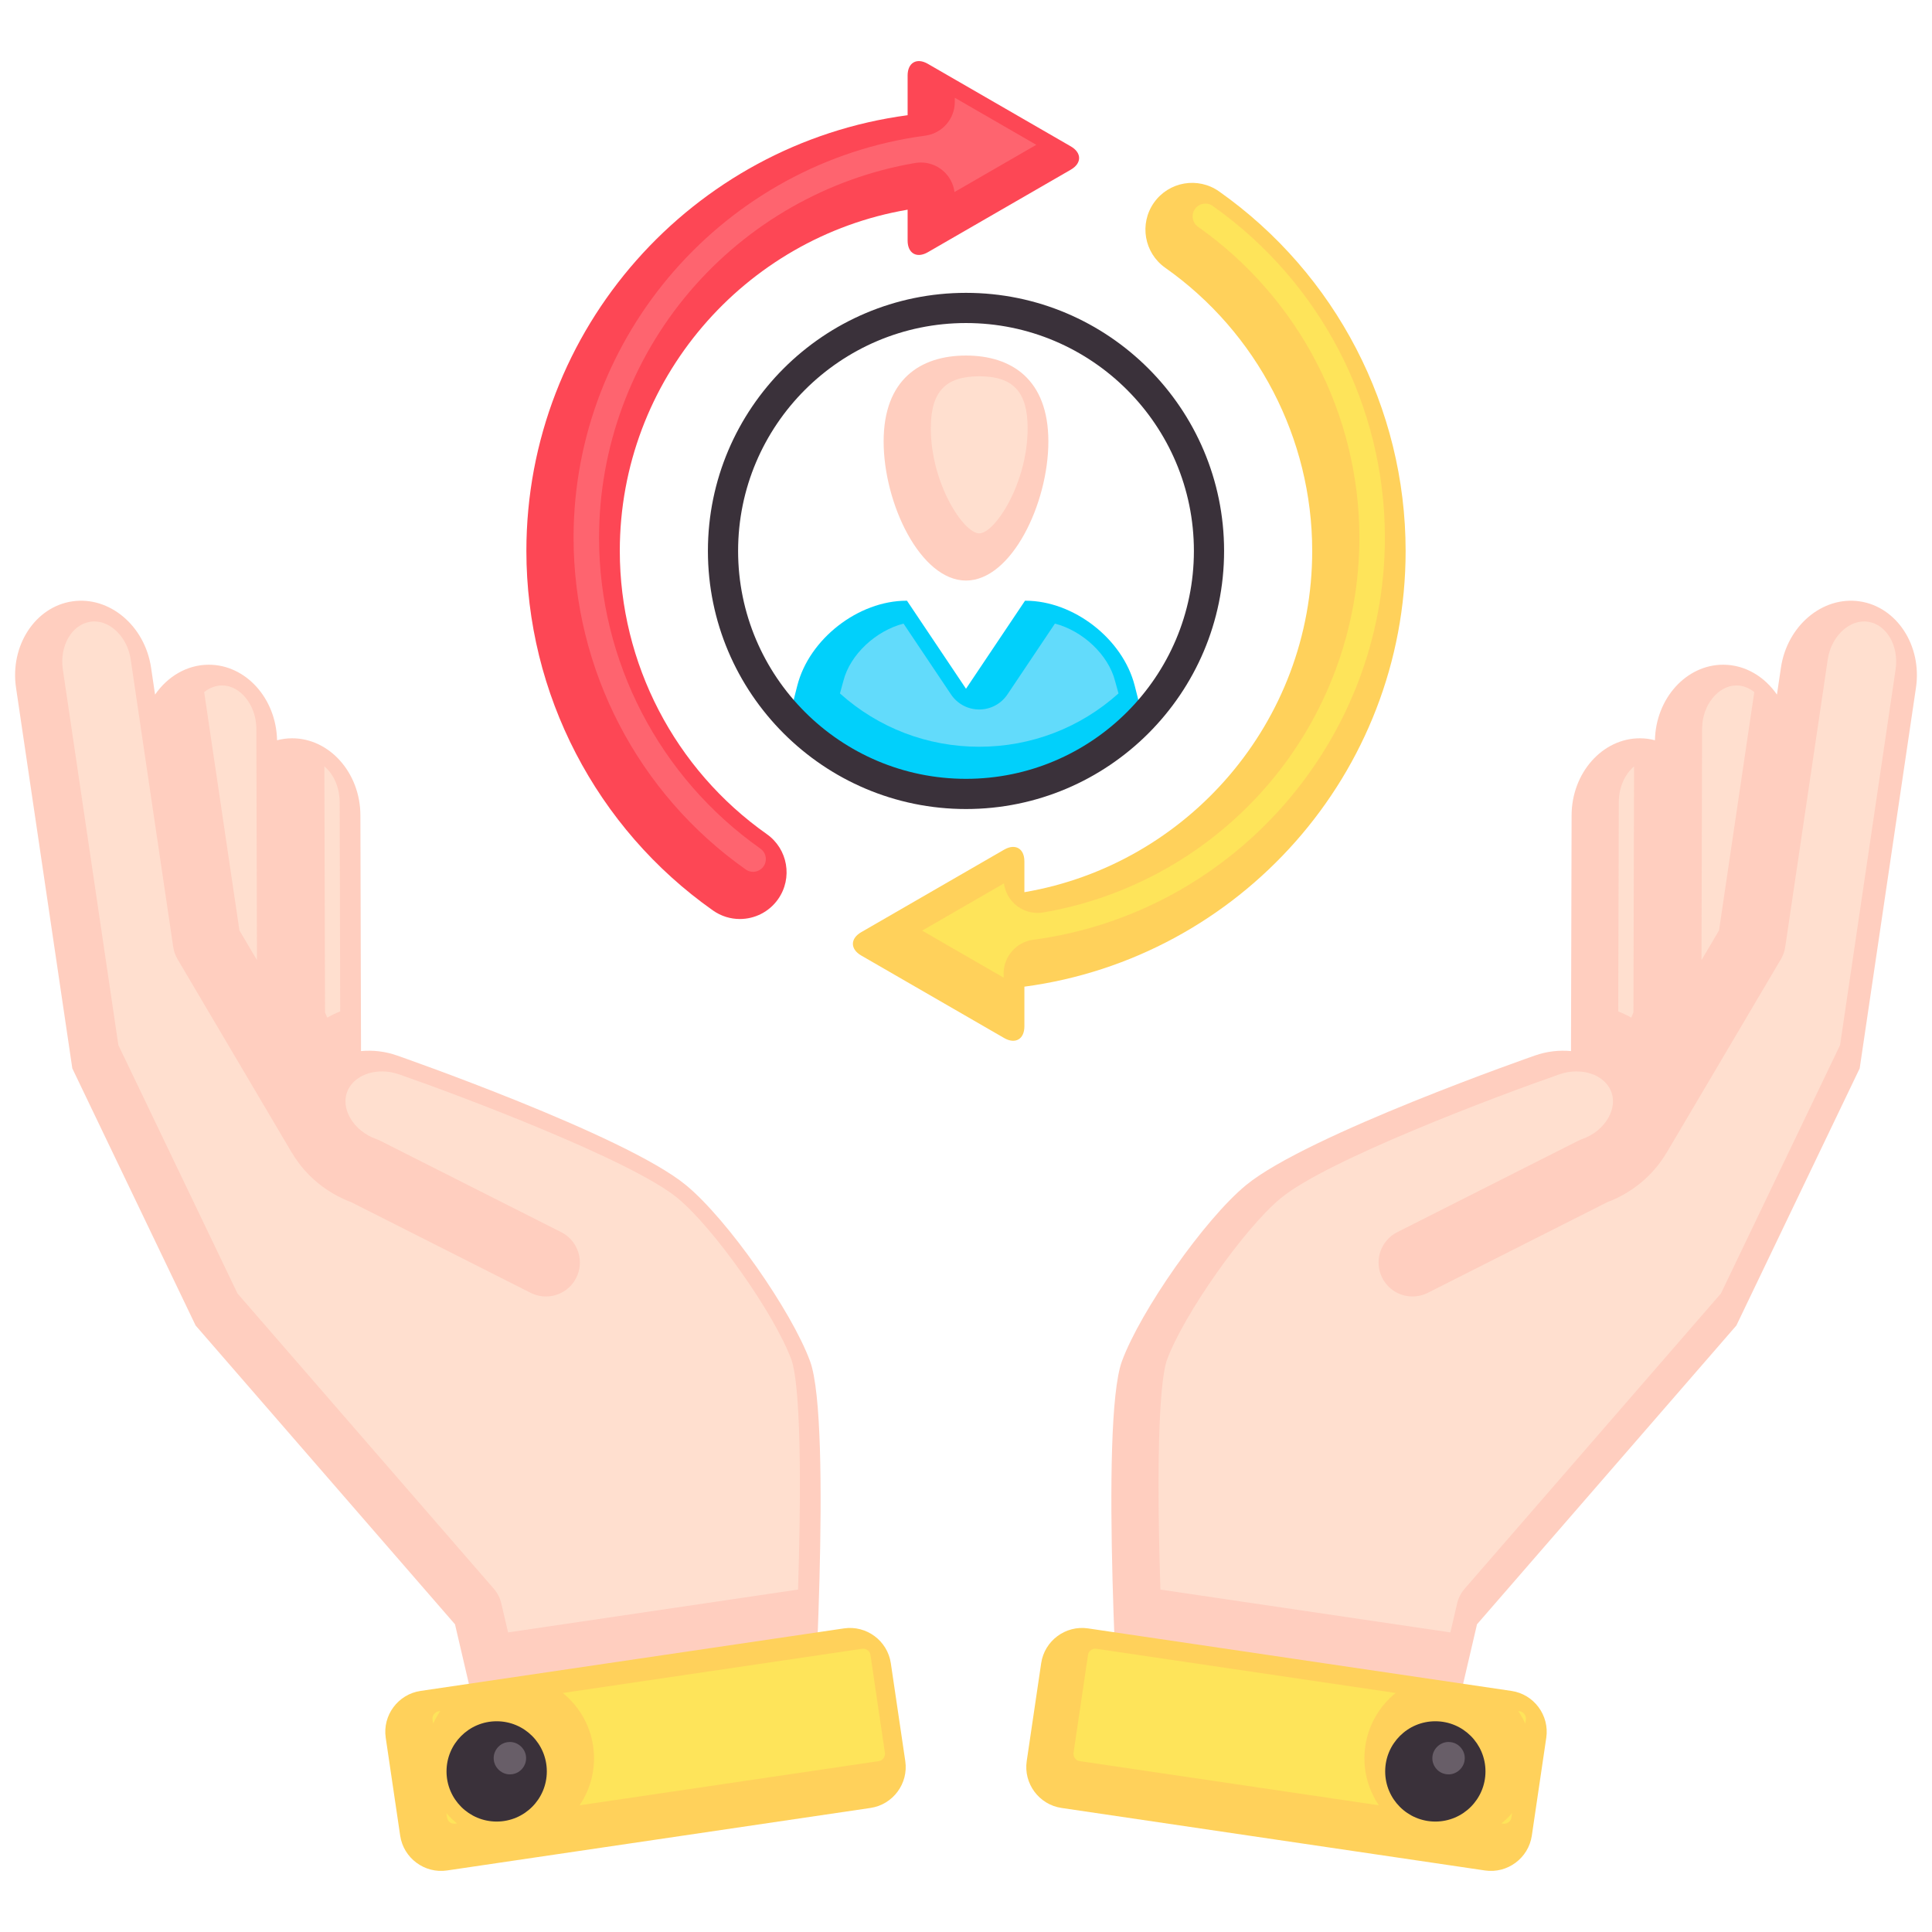 <svg xmlns="http://www.w3.org/2000/svg" xmlns:xlink="http://www.w3.org/1999/xlink" height="512" viewBox="0 0 512 512" width="512"><linearGradient id="SVGID_1_" gradientUnits="userSpaceOnUse" x1="72.81" x2="439.19" y1="95.516" y2="461.896"><stop offset="0" stop-color="#9257ff"></stop><stop offset="1" stop-color="#01d0fb"></stop></linearGradient><g id="Backup" display="none"><g display="inline"><g><path d="m300.714 181.719c-3.144-12.387-16.171-22.523-28.952-22.523h-.121l-15.641 23.33-15.641-23.331h-.12c-12.781 0-25.809 10.137-28.954 22.523l-2.144 8.451c11.742 12.453 28.392 20.23 46.859 20.23s35.116-7.777 46.859-20.23z" fill="#01d0fb"></path><g stroke="#000" stroke-linecap="round" stroke-linejoin="round" stroke-miterlimit="10" stroke-width="8"><path d="m234.172 116.992c0-16.467 9.772-22.769 21.828-22.769 12.057 0 21.828 6.302 21.828 22.769s-9.771 36.861-21.828 36.861c-12.056.001-21.828-20.394-21.828-36.861z" fill="#ffcebf"></path><circle cx="256" cy="146.003" fill="none" r="64.396"></circle><path d="m302.859 189.484-2.145-7.766c-3.144-12.387-16.171-22.523-28.952-22.523h-.121l-15.641 23.331-15.641-23.331h-.12c-12.781 0-25.809 10.137-28.954 22.523l-2.144 7.766" fill="none"></path></g></g><g stroke="#000" stroke-linecap="round" stroke-linejoin="round" stroke-miterlimit="10" stroke-width="8"><g><path d="m203.206 221.05c-24.391-17.195-38.953-45.248-38.953-75.046 0-45.317 33.027-83.059 76.274-90.435v8.178c0 3.404 2.412 4.796 5.36 3.095l37.877-21.869c2.949-1.703 2.949-4.487 0-6.188l-37.877-21.869c-2.948-1.703-5.36-.31-5.36 3.095v10.519c-56.953 7.591-101.031 56.479-101.031 115.474 0 37.837 18.484 73.455 49.446 95.28 2.168 1.528 4.657 2.263 7.122 2.263 3.889 0 7.718-1.827 10.128-5.246 3.939-5.589 2.602-13.312-2.986-17.251z" fill="#fd4755"></path><path d="m372.505 146.004c0-37.835-18.484-73.455-49.444-95.28-5.587-3.939-13.31-2.604-17.25 2.984-3.939 5.588-2.603 13.312 2.985 17.251 24.39 17.194 38.952 45.247 38.952 75.045 0 45.315-33.027 83.059-76.274 90.436v-8.179c0-3.404-2.412-4.795-5.36-3.094l-37.877 21.868c-2.949 1.701-2.949 4.488 0 6.189l37.877 21.868c2.948 1.701 5.36.31 5.36-3.095v-10.52c56.952-7.589 101.031-56.478 101.031-115.473z" fill="#ffd15b"></path></g><g><path d="m492.849 159.367c-9.841-1.455-19.244 6.458-20.886 17.583l-1.055 7.127c-3.305-4.793-8.442-7.905-14.205-7.921-9.832-.026-17.91 8.948-18.125 20.017-1.271-.328-2.589-.518-3.945-.521-9.945-.025-18.113 9.157-18.142 20.403l-.163 62.491c-3.112-.299-6.396.06-9.611 1.196 0 0-60.342 21.006-76.523 34.345-11.003 9.07-27.92 33.25-32.861 46.627-6.017 16.288-.485 103.733-.485 103.733l83.334 14.177 11.241-48.17 68.735-79.184 32.68-68.142 14.914-100.885c1.642-11.125-5.062-21.418-14.903-22.876z" fill="#ffcebf"></path><g fill="none"><path d="m438.568 196.562-.202 77.006-6.171 15.05"></path><path d="m470.915 184.063-10.216 69.069-30.168 51.088h-.002c2.49-4.373 3.195-9.485 1.507-14.245-2.314-6.537-8.547-10.753-15.705-11.438"></path><path d="m370.829 338.081 47.965-24.23c5.221-1.85 9.314-5.393 11.729-9.634"></path></g><path d="m393.53 495.693c5.949.879 11.536-3.27 12.416-9.218l3.831-25.947c.881-5.95-3.269-11.535-9.218-12.414l-112.22-16.572c-5.949-.879-11.536 3.27-12.414 9.218l-3.834 25.951c-.88 5.95 3.269 11.536 9.217 12.414z" fill="#ffd15b"></path><circle cx="380.377" cy="469.442" fill="#3a313a" r="13.29"></circle></g><g><path d="m19.151 159.367c9.841-1.455 19.244 6.458 20.886 17.583l1.055 7.127c3.305-4.793 8.442-7.905 14.205-7.921 9.832-.026 17.91 8.948 18.125 20.017 1.271-.328 2.589-.518 3.945-.521 9.945-.025 18.113 9.157 18.142 20.403l.163 62.491c3.112-.299 6.396.06 9.611 1.196 0 0 60.342 21.006 76.523 34.345 11.003 9.07 27.92 33.25 32.861 46.627 6.017 16.288.485 103.733.485 103.733l-83.334 14.177-11.241-48.17-68.735-79.184-32.68-68.142-14.915-100.883c-1.641-11.127 5.063-21.42 14.904-22.878z" fill="#ffcebf"></path><g fill="none"><path d="m73.432 196.562.202 77.006 6.171 15.05"></path><path d="m41.085 184.063 10.216 69.069 30.168 51.088h.002c-2.49-4.373-3.195-9.485-1.507-14.245 2.314-6.537 8.547-10.753 15.705-11.438"></path><path d="m141.171 338.081-47.965-24.23c-5.221-1.85-9.314-5.393-11.729-9.634"></path></g><path d="m118.47 495.693c-5.949.879-11.536-3.27-12.416-9.218l-3.831-25.947c-.881-5.95 3.269-11.535 9.218-12.414l112.22-16.572c5.949-.879 11.536 3.27 12.414 9.218l3.834 25.951c.88 5.95-3.269 11.536-9.217 12.414z" fill="#ffd15b"></path><circle cx="131.623" cy="469.442" fill="#3a313a" r="13.29"></circle></g></g></g></g><g id="Main" display="none"><g display="inline"><g><path d="m300.714 181.719c-3.144-12.387-16.171-22.523-28.952-22.523h-.121l-15.641 23.33-15.641-23.331h-.12c-12.781 0-25.809 10.137-28.954 22.523l-2.144 8.451c11.742 12.453 28.392 20.23 46.859 20.23s35.116-7.777 46.859-20.23z" fill="#01d0fb"></path><g stroke="#000" stroke-linecap="round" stroke-linejoin="round" stroke-miterlimit="10" stroke-width="8"><path d="m234.172 116.992c0-16.467 9.772-22.769 21.828-22.769 12.057 0 21.828 6.302 21.828 22.769s-9.771 36.861-21.828 36.861c-12.056.001-21.828-20.394-21.828-36.861z" fill="#ffcebf"></path><circle cx="256" cy="146.003" fill="none" r="64.396"></circle><path d="m302.859 189.484-2.145-7.766c-3.144-12.387-16.171-22.523-28.952-22.523h-.121l-15.641 23.331-15.641-23.331h-.12c-12.781 0-25.809 10.137-28.954 22.523l-2.144 7.766" fill="none"></path></g></g><g stroke="#000" stroke-linecap="round" stroke-linejoin="round" stroke-miterlimit="10" stroke-width="8"><g><path d="m203.206 221.05c-24.391-17.195-38.953-45.248-38.953-75.046 0-45.317 33.027-83.059 76.274-90.435v8.178c0 3.404 2.412 4.796 5.36 3.095l37.877-21.869c2.949-1.703 2.949-4.487 0-6.188l-37.877-21.869c-2.948-1.703-5.36-.31-5.36 3.095v10.519c-56.953 7.591-101.031 56.479-101.031 115.474 0 37.837 18.484 73.455 49.446 95.28 2.168 1.528 4.657 2.263 7.122 2.263 3.889 0 7.718-1.827 10.128-5.246 3.939-5.589 2.602-13.312-2.986-17.251z" fill="#fd4755"></path><path d="m372.505 146.004c0-37.835-18.484-73.455-49.444-95.28-5.587-3.939-13.31-2.604-17.25 2.984-3.939 5.588-2.603 13.312 2.985 17.251 24.39 17.194 38.952 45.247 38.952 75.045 0 45.315-33.027 83.059-76.274 90.436v-8.179c0-3.404-2.412-4.795-5.36-3.094l-37.877 21.868c-2.949 1.701-2.949 4.488 0 6.189l37.877 21.868c2.948 1.701 5.36.31 5.36-3.095v-10.52c56.952-7.589 101.031-56.478 101.031-115.473z" fill="#ffd15b"></path></g><g><path d="m492.849 159.367c-9.841-1.455-19.244 6.458-20.886 17.583l-1.055 7.127c-3.305-4.793-8.442-7.905-14.205-7.921-9.832-.026-17.91 8.948-18.125 20.017-1.271-.328-2.589-.518-3.945-.521-9.945-.025-18.113 9.157-18.142 20.403l-.163 62.491c-3.112-.299-6.396.06-9.611 1.196 0 0-60.342 21.006-76.523 34.345-11.003 9.07-27.92 33.25-32.861 46.627-6.017 16.288-.485 103.733-.485 103.733l83.334 14.177 11.241-48.17 68.735-79.184 32.68-68.142 14.914-100.885c1.642-11.125-5.062-21.418-14.903-22.876z" fill="#ffcebf"></path><g fill="none"><path d="m438.568 196.562-.202 77.006-6.171 15.05"></path><path d="m470.915 184.063-10.216 69.069-30.168 51.088h-.002c2.49-4.373 3.195-9.485 1.507-14.245-2.314-6.537-8.547-10.753-15.705-11.438"></path><path d="m370.829 338.081 47.965-24.23c5.221-1.85 9.314-5.393 11.729-9.634"></path></g><path d="m393.53 495.693c5.949.879 11.536-3.27 12.416-9.218l3.831-25.947c.881-5.95-3.269-11.535-9.218-12.414l-112.22-16.572c-5.949-.879-11.536 3.27-12.414 9.218l-3.834 25.951c-.88 5.95 3.269 11.536 9.217 12.414z" fill="#ffd15b"></path><circle cx="380.377" cy="469.442" fill="#3a313a" r="13.29"></circle></g><g><path d="m19.151 159.367c9.841-1.455 19.244 6.458 20.886 17.583l1.055 7.127c3.305-4.793 8.442-7.905 14.205-7.921 9.832-.026 17.91 8.948 18.125 20.017 1.271-.328 2.589-.518 3.945-.521 9.945-.025 18.113 9.157 18.142 20.403l.163 62.491c3.112-.299 6.396.06 9.611 1.196 0 0 60.342 21.006 76.523 34.345 11.003 9.07 27.92 33.25 32.861 46.627 6.017 16.288.485 103.733.485 103.733l-83.334 14.177-11.241-48.17-68.735-79.184-32.68-68.142-14.915-100.883c-1.641-11.127 5.063-21.42 14.904-22.878z" fill="#ffcebf"></path><g fill="none"><path d="m73.432 196.562.202 77.006 6.171 15.05"></path><path d="m41.085 184.063 10.216 69.069 30.168 51.088h.002c-2.49-4.373-3.195-9.485-1.507-14.245 2.314-6.537 8.547-10.753 15.705-11.438"></path><path d="m141.171 338.081-47.965-24.23c-5.221-1.85-9.314-5.393-11.729-9.634"></path></g><path d="m118.47 495.693c-5.949.879-11.536-3.27-12.416-9.218l-3.831-25.947c-.881-5.95 3.269-11.535 9.218-12.414l112.22-16.572c5.949-.879 11.536 3.27 12.414 9.218l3.834 25.951c.88 5.95-3.269 11.536-9.217 12.414z" fill="#ffd15b"></path><circle cx="131.623" cy="469.442" fill="#3a313a" r="13.29"></circle></g></g></g></g><g id="Light_Green" display="none"><g display="inline"><path d="m256 157.854c14.545 0 25.828-21.965 25.828-40.861 0-16.762-9.655-26.769-25.828-26.769s-25.828 10.007-25.828 26.769c0 18.896 11.283 40.861 25.828 40.861zm0-59.63c11.83 0 17.828 6.314 17.828 18.769 0 15.663-9.331 32.861-17.828 32.861s-17.828-17.198-17.828-32.861c0-12.455 5.998-18.769 17.828-18.769z"></path><path d="m324.396 146.003c0-37.713-30.682-68.395-68.396-68.395s-68.396 30.682-68.396 68.395c0 37.715 30.682 68.397 68.396 68.397s68.396-30.682 68.396-68.397zm-116.967 34.651-.238.862c-7.278-9.976-11.587-22.248-11.587-35.514 0-33.302 27.094-60.395 60.396-60.395s60.396 27.093 60.396 60.395c0 13.267-4.31 25.54-11.588 35.516l-.217-.784c-3.574-14.082-18.301-25.539-32.829-25.539h-.121c-1.334 0-2.58.665-3.322 1.772l-12.319 18.376-12.319-18.375c-.743-1.107-1.988-1.772-3.322-1.772h-.12c-14.528-.001-29.256 11.456-32.81 25.458zm48.571 25.746c-16.574 0-31.607-6.715-42.531-17.562l1.693-6.136c2.525-9.945 12.833-18.438 23.125-19.414l14.39 21.465c.743 1.107 1.988 1.772 3.322 1.772s2.58-.665 3.322-1.772l14.391-21.465c10.293.975 20.601 9.473 23.146 19.495l1.672 6.055c-10.923 10.849-25.956 17.562-42.53 17.562z"></path><path d="m493.434 155.41c-.967-.143-1.952-.216-2.927-.216-10.845 0-20.367 8.773-22.396 20.514-3.392-2.293-7.32-3.541-11.451-3.552-10.551 0-19.523 8.414-21.623 19.502-.148-.004-.296-.006-.445-.006-12.152 0-22.066 10.942-22.101 24.393l-.152 58.469c-2.36.17-4.689.657-6.937 1.452-2.492.867-61.209 21.397-77.752 35.035-11.333 9.342-28.845 34.184-34.069 48.328-3.653 9.889-3.415 42.171-2.503 68.574l-2.155-.318c-.72-.106-1.454-.16-2.179-.16-7.351 0-13.704 5.481-14.776 12.75l-3.834 25.95c-.582 3.936.41 7.87 2.793 11.08 2.383 3.209 5.862 5.297 9.797 5.877l112.221 16.568c.72.106 1.453.16 2.179.16h.001c7.349 0 13.702-5.48 14.778-12.751l3.831-25.945c.583-3.936-.41-7.87-2.793-11.08-2.383-3.208-5.862-5.296-9.797-5.877l-8.516-1.258 2.467-10.57 68.085-78.436c.234-.27.432-.57.586-.893l32.68-68.142c.174-.361.292-.747.351-1.145l14.914-100.887c1.965-13.332-6.233-25.632-18.277-27.416zm-51.367 119.676c.196-.479.297-.99.299-1.507l.202-77.007c0-.049-.012-.093-.014-.141.004-.062.023-.119.024-.181.172-8.875 6.49-16.095 14.115-16.095 3.788.011 7.365 1.826 10.015 5.014l-9.852 66.604-17.114 28.981zm-21.575-59.021c.023-9.024 6.313-16.367 14.067-16.409l-.191 73.119-3.391 8.27c-2.822-2.812-6.478-4.85-10.64-5.867zm-20.517 236.006c1.82.269 3.434 1.239 4.543 2.733 1.109 1.493 1.572 3.318 1.302 5.14l-3.831 25.945c-.5 3.376-3.451 5.922-6.864 5.921-.335 0-.675-.024-1.01-.074l-112.222-16.568c-1.82-.269-3.433-1.239-4.542-2.732-1.109-1.494-1.572-3.318-1.302-5.14l3.834-25.952c.498-3.374 3.448-5.919 6.862-5.919.335 0 .675.024 1.01.074zm103.821-270.411-14.826 100.286-32.185 67.109-68.382 78.777c-.427.491-.727 1.079-.875 1.713l-2.843 12.181-85.528-12.631c-.949-27.254-1.173-58.6 1.928-66.995 4.768-12.906 21.333-36.419 31.654-44.926 15.444-12.732 74.697-33.446 75.312-33.66 2.552-.903 5.253-1.241 7.895-.986.023.002.045-.003.068-.001 5.845.582 10.536 3.941 12.25 8.785 1.235 3.483.81 7.35-1.193 10.89-.008.013-.019.022-.026.036-2.044 3.591-5.449 6.376-9.588 7.842-.16.057-.316.124-.468.2l-47.965 24.23c-1.972.996-2.763 3.402-1.767 5.374.704 1.394 2.112 2.197 3.573 2.197.606 0 1.222-.139 1.801-.431l47.747-24.12c5.711-2.086 10.446-5.984 13.414-11.009.062-.088.127-.174.183-.268l30.168-51.088c.263-.445.437-.938.513-1.449l10.216-69.069c.002-.016 0-.03.002-.046l1.046-7.068c1.207-8.175 7.478-14.34 14.587-14.34.585 0 1.176.044 1.756.13 7.682 1.139 12.856 9.365 11.533 18.337z"></path><path d="m377.852 486.547c.841.124 1.697.188 2.542.188 8.499 0 15.845-6.349 17.088-14.767.674-4.569-.471-9.128-3.225-12.835-2.753-3.708-6.786-6.121-11.354-6.795-.842-.124-1.698-.188-2.544-.188-8.5 0-15.846 6.349-17.088 14.767-.675 4.568.47 9.126 3.224 12.834 2.755 3.708 6.787 6.121 11.357 6.796zm-6.667-18.462c.668-4.523 4.611-7.935 9.174-7.935.456 0 .918.034 1.375.102 2.455.362 4.621 1.659 6.101 3.65 1.48 1.992 2.095 4.442 1.733 6.897-.668 4.523-4.612 7.935-9.174 7.935-.456 0-.918-.034-1.374-.102-2.455-.362-4.623-1.659-6.103-3.652-1.479-1.992-2.094-4.44-1.732-6.895z"></path><path d="m240.031 440.176c-1.073-7.27-7.425-12.751-14.776-12.751-.725 0-1.458.054-2.179.16l-2.155.318c.911-26.403 1.15-58.686-2.503-68.574-5.225-14.145-22.737-38.986-34.069-48.328-16.543-13.638-75.261-34.168-77.734-35.029-2.262-.8-4.594-1.288-6.955-1.458l-.152-58.469c-.035-13.596-10.167-24.625-22.546-24.388-2.1-11.087-11.078-19.501-21.676-19.501-4.098.011-8.011 1.258-11.397 3.55-2.031-11.74-11.552-20.512-22.396-20.512-.975 0-1.96.073-2.929.216-12.042 1.784-20.24 14.084-18.274 27.42l14.914 100.885c.059.397.177.783.351 1.145l32.68 68.142c.154.322.352.623.586.893l68.085 78.436 2.467 10.57-8.516 1.258c-3.935.581-7.414 2.669-9.797 5.877-2.384 3.21-3.376 7.145-2.793 11.078l3.831 25.949c1.076 7.269 7.429 12.749 14.779 12.749.725 0 1.458-.054 2.178-.16l112.221-16.568c3.935-.58 7.414-2.668 9.797-5.877 2.384-3.21 3.375-7.145 2.793-11.079zm-148.523-224.11.154 59.111c-4.162 1.018-7.818 3.056-10.64 5.867l-3.391-8.27-.191-73.121c7.737.023 14.045 7.376 14.068 16.413zm-36.169-35.91c7.593 0 13.91 7.22 14.083 16.095.001.062.02.119.024.181-.001.048-.014.092-.014.141l.202 77.007c.001.517.103 1.028.299 1.507l2.325 5.669-17.114-28.981-9.852-66.604c2.651-3.189 6.23-5.004 10.047-5.015zm-.124 168.9-32.185-67.11-14.826-100.285c-1.323-8.973 3.851-17.199 11.532-18.337.581-.086 1.172-.13 1.757-.13 7.109 0 13.38 6.165 14.587 14.342l1.046 7.066c.002.016 0 .03.002.046l10.216 69.069c.076.512.25 1.004.513 1.449l30.168 51.088c.055.093.12.179.182.267 2.968 5.024 7.703 8.924 13.415 11.01l47.747 24.12c.579.292 1.194.431 1.801.431 1.461 0 2.869-.804 3.573-2.197.996-1.972.205-4.378-1.767-5.374l-47.966-24.231c-.152-.076-.308-.144-.468-.2-4.139-1.466-7.544-4.251-9.588-7.842-.007-.014-.018-.023-.026-.036-2.003-3.54-2.429-7.406-1.193-10.892 1.714-4.842 6.405-8.201 12.25-8.783.023-.002.045.003.068.001 2.643-.253 5.337.082 7.914.992.597.208 59.844 20.918 75.293 33.654 10.32 8.507 26.886 32.02 31.654 44.926 3.102 8.396 2.877 39.741 1.928 66.995l-85.528 12.631-2.843-12.181c-.148-.634-.448-1.222-.875-1.713zm179.434 123.38c-1.109 1.493-2.722 2.464-4.542 2.732l-112.222 16.568c-.335.05-.675.074-1.01.074-3.414 0-6.365-2.545-6.865-5.919l-3.831-25.949c-.27-1.819.193-3.645 1.302-5.138 1.109-1.494 2.723-2.465 4.543-2.733l112.22-16.572c.335-.05.675-.074 1.01-.074 3.414 0 6.364 2.545 6.862 5.92l3.834 25.952c.271 1.82-.191 3.644-1.301 5.139z"></path><path d="m131.641 452.15c-.846 0-1.702.063-2.543.188-4.569.674-8.602 3.087-11.355 6.795-2.754 3.707-3.899 8.266-3.225 12.835 1.243 8.418 8.589 14.767 17.088 14.767.845 0 1.701-.063 2.542-.188 4.569-.675 8.602-3.088 11.356-6.796s3.899-8.266 3.224-12.834c-1.241-8.418-8.587-14.767-17.087-14.767zm7.442 22.83c-1.48 1.993-3.647 3.29-6.103 3.652-.456.067-.917.102-1.373.102-4.562 0-8.506-3.411-9.174-7.935-.362-2.455.253-4.905 1.733-6.897 1.479-1.991 3.646-3.288 6.102-3.65.456-.067.918-.102 1.375-.102 4.563 0 8.506 3.411 9.174 7.935.36 2.455-.255 4.903-1.734 6.895z"></path></g><g display="inline" fill="#00ff97"><path d="m205.51 217.78c-23.33-16.447-37.258-43.279-37.258-71.776 0-41.31 28.436-76.564 68.274-85.566v3.31c0 5.135 3.511 7.82 6.979 7.82 1.457 0 2.93-.424 4.381-1.262l37.878-21.869c2.677-1.546 4.212-3.938 4.211-6.561 0-2.623-1.536-5.013-4.211-6.556l-37.876-21.869c-1.451-.838-2.925-1.263-4.382-1.263-3.468 0-6.979 2.687-6.979 7.821v7.07c-57.84 9.435-101.031 59.948-101.031 118.924 0 39.136 19.118 75.977 51.142 98.55 2.778 1.958 6.038 2.993 9.426 2.993 5.325 0 10.333-2.595 13.398-6.941 5.202-7.381 3.43-17.621-3.952-22.825zm-2.588 18.216c-1.568 2.224-4.132 3.551-6.859 3.551-1.729 0-3.395-.529-4.817-1.532-29.9-21.076-47.751-55.473-47.751-92.011 0-56.157 41.941-104.096 97.56-111.509 1.987-.265 3.472-1.96 3.472-3.965v-9.781l36.597 21.13-36.597 21.129v-7.438c0-1.179-.52-2.297-1.42-3.057-.901-.762-2.092-1.086-3.252-.887-21.998 3.752-42.143 15.236-56.726 32.337-14.752 17.3-22.876 39.332-22.876 62.041 0 31.095 15.196 60.371 40.648 78.315 3.776 2.662 4.683 7.901 2.021 11.677z"></path><path d="m325.366 47.454c-2.778-1.958-6.038-2.993-9.428-2.993-5.324 0-10.332 2.595-13.396 6.942-5.204 7.382-3.433 17.621 3.949 22.825 23.329 16.446 37.256 43.278 37.256 71.775 0 41.31-28.436 76.564-68.274 85.567v-3.311c0-5.134-3.51-7.82-6.978-7.82-1.457 0-2.931.425-4.382 1.263l-37.876 21.867c-2.677 1.545-4.212 3.936-4.212 6.56s1.535 5.015 4.211 6.559l37.878 21.869c1.451.837 2.924 1.261 4.381 1.261 2.103 0 3.974-.887 5.269-2.498 1.119-1.393 1.71-3.233 1.71-5.322v-7.069c57.84-9.435 101.031-59.948 101.031-118.925 0-39.135-19.118-75.976-51.139-98.55zm-54.421 210.06c-1.987.265-3.472 1.96-3.472 3.965v9.78l-36.598-21.129 36.598-21.129v7.438c0 1.179.52 2.297 1.42 3.057.9.761 2.088 1.083 3.252.887 21.997-3.753 42.142-15.237 56.725-32.339 14.752-17.3 22.876-39.332 22.876-62.04 0-31.095-15.195-60.371-40.647-78.314-3.776-2.662-4.683-7.9-2.02-11.677 1.567-2.225 4.131-3.552 6.857-3.552 1.73 0 3.396.529 4.818 1.532 29.899 21.077 47.749 55.474 47.749 92.011.002 56.158-41.94 104.097-97.558 111.51z"></path></g></g><g id="Light_Blue" display="none"><g display="inline" fill="#0ff"><path d="m256 157.854c14.545 0 25.828-21.965 25.828-40.861 0-16.762-9.655-26.769-25.828-26.769s-25.828 10.007-25.828 26.769c0 18.896 11.283 40.861 25.828 40.861zm0-59.63c11.83 0 17.828 6.314 17.828 18.769 0 15.663-9.331 32.861-17.828 32.861s-17.828-17.198-17.828-32.861c0-12.455 5.998-18.769 17.828-18.769z"></path><path d="m324.396 146.003c0-37.713-30.682-68.395-68.396-68.395s-68.396 30.682-68.396 68.395c0 37.715 30.682 68.397 68.396 68.397s68.396-30.682 68.396-68.397zm-116.967 34.651-.238.862c-7.278-9.976-11.587-22.248-11.587-35.514 0-33.302 27.094-60.395 60.396-60.395s60.396 27.093 60.396 60.395c0 13.267-4.31 25.54-11.588 35.516l-.217-.784c-3.574-14.082-18.301-25.539-32.829-25.539h-.121c-1.334 0-2.58.665-3.322 1.772l-12.319 18.376-12.319-18.375c-.743-1.107-1.988-1.772-3.322-1.772h-.12c-14.528-.001-29.256 11.456-32.81 25.458zm48.571 25.746c-16.574 0-31.607-6.715-42.531-17.562l1.693-6.136c2.525-9.945 12.833-18.438 23.125-19.414l14.39 21.465c.743 1.107 1.988 1.772 3.322 1.772s2.58-.665 3.322-1.772l14.391-21.465c10.293.975 20.601 9.473 23.146 19.495l1.672 6.055c-10.923 10.849-25.956 17.562-42.53 17.562z"></path><path d="m493.434 155.41c-.967-.143-1.952-.216-2.927-.216-10.845 0-20.367 8.773-22.396 20.514-3.392-2.293-7.32-3.541-11.451-3.552-10.551 0-19.523 8.414-21.623 19.502-.148-.004-.296-.006-.445-.006-12.152 0-22.066 10.942-22.101 24.393l-.152 58.469c-2.36.17-4.689.657-6.937 1.452-2.492.867-61.209 21.397-77.752 35.035-11.333 9.342-28.845 34.184-34.069 48.328-3.653 9.889-3.415 42.171-2.503 68.574l-2.155-.318c-.72-.106-1.454-.16-2.179-.16-7.351 0-13.704 5.481-14.776 12.75l-3.834 25.95c-.582 3.936.41 7.87 2.793 11.08 2.383 3.209 5.862 5.297 9.797 5.877l112.221 16.568c.72.106 1.453.16 2.179.16h.001c7.349 0 13.702-5.48 14.778-12.751l3.831-25.945c.583-3.936-.41-7.87-2.793-11.08-2.383-3.208-5.862-5.296-9.797-5.877l-8.516-1.258 2.467-10.57 68.085-78.436c.234-.27.432-.57.586-.893l32.68-68.142c.174-.361.292-.747.351-1.145l14.914-100.887c1.965-13.332-6.233-25.632-18.277-27.416zm-51.367 119.676c.196-.479.297-.99.299-1.507l.202-77.007c0-.049-.012-.093-.014-.141.004-.062.023-.119.024-.181.172-8.875 6.49-16.095 14.115-16.095 3.788.011 7.365 1.826 10.015 5.014l-9.852 66.604-17.114 28.981zm-21.575-59.021c.023-9.024 6.313-16.367 14.067-16.409l-.191 73.119-3.391 8.27c-2.822-2.812-6.478-4.85-10.64-5.867zm-20.517 236.006c1.82.269 3.434 1.239 4.543 2.733 1.109 1.493 1.572 3.318 1.302 5.14l-3.831 25.945c-.5 3.376-3.451 5.922-6.864 5.921-.335 0-.675-.024-1.01-.074l-112.222-16.568c-1.82-.269-3.433-1.239-4.542-2.732-1.109-1.494-1.572-3.318-1.302-5.14l3.834-25.952c.498-3.374 3.448-5.919 6.862-5.919.335 0 .675.024 1.01.074zm103.821-270.411-14.826 100.286-32.185 67.109-68.382 78.777c-.427.491-.727 1.079-.875 1.713l-2.843 12.181-85.528-12.631c-.949-27.254-1.173-58.6 1.928-66.995 4.768-12.906 21.333-36.419 31.654-44.926 15.444-12.732 74.697-33.446 75.312-33.66 2.552-.903 5.253-1.241 7.895-.986.023.002.045-.003.068-.001 5.845.582 10.536 3.941 12.25 8.785 1.235 3.483.81 7.35-1.193 10.89-.008.013-.019.022-.026.036-2.044 3.591-5.449 6.376-9.588 7.842-.16.057-.316.124-.468.2l-47.965 24.23c-1.972.996-2.763 3.402-1.767 5.374.704 1.394 2.112 2.197 3.573 2.197.606 0 1.222-.139 1.801-.431l47.747-24.12c5.711-2.086 10.446-5.984 13.414-11.009.062-.088.127-.174.183-.268l30.168-51.088c.263-.445.437-.938.513-1.449l10.216-69.069c.002-.016 0-.03.002-.046l1.046-7.068c1.207-8.175 7.478-14.34 14.587-14.34.585 0 1.176.044 1.756.13 7.682 1.139 12.856 9.365 11.533 18.337z"></path><path d="m377.852 486.547c.841.124 1.697.188 2.542.188 8.499 0 15.845-6.349 17.088-14.767.674-4.569-.471-9.128-3.225-12.835-2.753-3.708-6.786-6.121-11.354-6.795-.842-.124-1.698-.188-2.544-.188-8.5 0-15.846 6.349-17.088 14.767-.675 4.568.47 9.126 3.224 12.834 2.755 3.708 6.787 6.121 11.357 6.796zm-6.667-18.462c.668-4.523 4.611-7.935 9.174-7.935.456 0 .918.034 1.375.102 2.455.362 4.621 1.659 6.101 3.65 1.48 1.992 2.095 4.442 1.733 6.897-.668 4.523-4.612 7.935-9.174 7.935-.456 0-.918-.034-1.374-.102-2.455-.362-4.623-1.659-6.103-3.652-1.479-1.992-2.094-4.44-1.732-6.895z"></path><path d="m240.031 440.176c-1.073-7.27-7.425-12.751-14.776-12.751-.725 0-1.458.054-2.179.16l-2.155.318c.911-26.403 1.15-58.686-2.503-68.574-5.225-14.145-22.737-38.986-34.069-48.328-16.543-13.638-75.261-34.168-77.734-35.029-2.262-.8-4.594-1.288-6.955-1.458l-.152-58.469c-.035-13.596-10.167-24.625-22.546-24.388-2.1-11.087-11.078-19.501-21.676-19.501-4.098.011-8.011 1.258-11.397 3.55-2.031-11.74-11.552-20.512-22.396-20.512-.975 0-1.96.073-2.929.216-12.042 1.784-20.24 14.084-18.274 27.42l14.914 100.885c.059.397.177.783.351 1.145l32.68 68.142c.154.322.352.623.586.893l68.085 78.436 2.467 10.57-8.516 1.258c-3.935.581-7.414 2.669-9.797 5.877-2.384 3.21-3.376 7.145-2.793 11.078l3.831 25.949c1.076 7.269 7.429 12.749 14.779 12.749.725 0 1.458-.054 2.178-.16l112.221-16.568c3.935-.58 7.414-2.668 9.797-5.877 2.384-3.21 3.375-7.145 2.793-11.079zm-148.523-224.11.154 59.111c-4.162 1.018-7.818 3.056-10.64 5.867l-3.391-8.27-.191-73.121c7.737.023 14.045 7.376 14.068 16.413zm-36.169-35.91c7.593 0 13.91 7.22 14.083 16.095.001.062.02.119.024.181-.001.048-.014.092-.014.141l.202 77.007c.001.517.103 1.028.299 1.507l2.325 5.669-17.114-28.981-9.852-66.604c2.651-3.189 6.23-5.004 10.047-5.015zm-.124 168.9-32.185-67.11-14.826-100.285c-1.323-8.973 3.851-17.199 11.532-18.337.581-.086 1.172-.13 1.757-.13 7.109 0 13.38 6.165 14.587 14.342l1.046 7.066c.002.016 0 .03.002.046l10.216 69.069c.076.512.25 1.004.513 1.449l30.168 51.088c.055.093.12.179.182.267 2.968 5.024 7.703 8.924 13.415 11.01l47.747 24.12c.579.292 1.194.431 1.801.431 1.461 0 2.869-.804 3.573-2.197.996-1.972.205-4.378-1.767-5.374l-47.966-24.231c-.152-.076-.308-.144-.468-.2-4.139-1.466-7.544-4.251-9.588-7.842-.007-.014-.018-.023-.026-.036-2.003-3.54-2.429-7.406-1.193-10.892 1.714-4.842 6.405-8.201 12.25-8.783.023-.002.045.003.068.001 2.643-.253 5.337.082 7.914.992.597.208 59.844 20.918 75.293 33.654 10.32 8.507 26.886 32.02 31.654 44.926 3.102 8.396 2.877 39.741 1.928 66.995l-85.528 12.631-2.843-12.181c-.148-.634-.448-1.222-.875-1.713zm179.434 123.38c-1.109 1.493-2.722 2.464-4.542 2.732l-112.222 16.568c-.335.05-.675.074-1.01.074-3.414 0-6.365-2.545-6.865-5.919l-3.831-25.949c-.27-1.819.193-3.645 1.302-5.138 1.109-1.494 2.723-2.465 4.543-2.733l112.22-16.572c.335-.05.675-.074 1.01-.074 3.414 0 6.364 2.545 6.862 5.92l3.834 25.952c.271 1.82-.191 3.644-1.301 5.139z"></path><path d="m131.641 452.15c-.846 0-1.702.063-2.543.188-4.569.674-8.602 3.087-11.355 6.795-2.754 3.707-3.899 8.266-3.225 12.835 1.243 8.418 8.589 14.767 17.088 14.767.845 0 1.701-.063 2.542-.188 4.569-.675 8.602-3.088 11.356-6.796s3.899-8.266 3.224-12.834c-1.241-8.418-8.587-14.767-17.087-14.767zm7.442 22.83c-1.48 1.993-3.647 3.29-6.103 3.652-.456.067-.917.102-1.373.102-4.562 0-8.506-3.411-9.174-7.935-.362-2.455.253-4.905 1.733-6.897 1.479-1.991 3.646-3.288 6.102-3.65.456-.067.918-.102 1.375-.102 4.563 0 8.506 3.411 9.174 7.935.36 2.455-.255 4.903-1.734 6.895z"></path></g><g display="inline" fill="#081919"><path d="m205.51 217.78c-23.33-16.447-37.258-43.279-37.258-71.776 0-41.31 28.436-76.564 68.274-85.566v3.31c0 5.135 3.511 7.82 6.979 7.82 1.457 0 2.93-.424 4.381-1.262l37.878-21.869c2.677-1.546 4.212-3.938 4.211-6.561 0-2.623-1.536-5.013-4.211-6.556l-37.876-21.869c-1.451-.838-2.925-1.263-4.382-1.263-3.468 0-6.979 2.687-6.979 7.821v7.07c-57.84 9.435-101.031 59.948-101.031 118.924 0 39.136 19.118 75.977 51.142 98.55 2.778 1.958 6.038 2.993 9.426 2.993 5.325 0 10.333-2.595 13.398-6.941 5.202-7.381 3.43-17.621-3.952-22.825zm-2.588 18.216c-1.568 2.224-4.132 3.551-6.859 3.551-1.729 0-3.395-.529-4.817-1.532-29.9-21.076-47.751-55.473-47.751-92.011 0-56.157 41.941-104.096 97.56-111.509 1.987-.265 3.472-1.96 3.472-3.965v-9.781l36.597 21.13-36.597 21.129v-7.438c0-1.179-.52-2.297-1.42-3.057-.901-.762-2.092-1.086-3.252-.887-21.998 3.752-42.143 15.236-56.726 32.337-14.752 17.3-22.876 39.332-22.876 62.041 0 31.095 15.196 60.371 40.648 78.315 3.776 2.662 4.683 7.901 2.021 11.677z"></path><path d="m325.366 47.454c-2.778-1.958-6.038-2.993-9.428-2.993-5.324 0-10.332 2.595-13.396 6.942-5.204 7.382-3.433 17.621 3.949 22.825 23.329 16.446 37.256 43.278 37.256 71.775 0 41.31-28.436 76.564-68.274 85.567v-3.311c0-5.134-3.51-7.82-6.978-7.82-1.457 0-2.931.425-4.382 1.263l-37.876 21.867c-2.677 1.545-4.212 3.936-4.212 6.56s1.535 5.015 4.211 6.559l37.878 21.869c1.451.837 2.924 1.261 4.381 1.261 2.103 0 3.974-.887 5.269-2.498 1.119-1.393 1.71-3.233 1.71-5.322v-7.069c57.84-9.435 101.031-59.948 101.031-118.925 0-39.135-19.118-75.976-51.139-98.55zm-54.421 210.06c-1.987.265-3.472 1.96-3.472 3.965v9.78l-36.598-21.129 36.598-21.129v7.438c0 1.179.52 2.297 1.42 3.057.9.761 2.088 1.083 3.252.887 21.997-3.753 42.142-15.237 56.725-32.339 14.752-17.3 22.876-39.332 22.876-62.04 0-31.095-15.195-60.371-40.647-78.314-3.776-2.662-4.683-7.9-2.02-11.677 1.567-2.225 4.131-3.552 6.857-3.552 1.73 0 3.396.529 4.818 1.532 29.899 21.077 47.749 55.474 47.749 92.011.002 56.158-41.94 104.097-97.558 111.51z"></path></g></g><g id="Hilight" display="none"><g display="inline"><path d="m239.73 151.656h.124c1.377 0 2.663.686 3.429 1.828l12.717 18.969 12.716-18.969c.767-1.143 2.052-1.828 3.429-1.828h.125c14.996 0 30.198 11.826 33.887 26.361l.224.811c7.513-10.297 11.962-22.967 11.962-36.662 0-34.375-27.968-62.342-62.344-62.342s-62.344 27.967-62.344 62.342c0 13.693 4.448 26.363 11.96 36.66l.246-.891c3.67-14.453 18.873-26.279 33.869-26.279zm16.27-67.068c16.694 0 26.661 10.33 26.661 27.633 0 19.506-11.646 42.18-26.661 42.18s-26.661-22.674-26.661-42.18c0-17.303 9.967-27.633 26.661-27.633z" fill="#00ff97"></path><g fill="#071c14"><path d="m299.902 186.385-1.727-6.25c-2.626-10.346-13.267-19.119-23.892-20.125l-14.855 22.158c-.767 1.143-2.052 1.83-3.429 1.83s-2.663-.688-3.429-1.83l-14.854-22.158c-10.625 1.008-21.265 9.775-23.871 20.041l-1.748 6.334c11.277 11.195 26.794 18.127 43.903 18.127s32.626-6.93 43.902-18.127z"></path><path d="m256 146.143c8.771 0 18.402-17.754 18.402-33.922 0-12.855-6.191-19.373-18.402-19.373s-18.402 6.518-18.402 19.373c0 16.168 9.631 33.922 18.402 33.922z"></path><path d="m242.69 45.662c.93.783 1.466 1.938 1.466 3.154v7.68l37.777-21.811-37.777-21.813v10.098c0 2.068-1.532 3.818-3.583 4.092-57.412 7.652-100.706 57.137-100.706 115.105 0 37.717 18.426 73.223 49.291 94.979 1.468 1.035 3.187 1.58 4.972 1.58 2.815 0 5.462-1.369 7.081-3.664 2.747-3.898 1.811-9.307-2.087-12.053-26.273-18.523-41.959-48.744-41.959-80.842 0-23.441 8.386-46.184 23.614-64.041 15.053-17.652 35.848-29.508 58.555-33.381 1.196-.204 2.426.13 3.356.917z"></path><path d="m372.133 142.168c0-37.715-18.426-73.221-49.289-94.979-1.468-1.035-3.188-1.582-4.973-1.582-2.814 0-5.461 1.371-7.079 3.668-2.749 3.896-1.813 9.305 2.085 12.053 26.272 18.521 41.958 48.742 41.958 80.84 0 23.439-8.386 46.184-23.614 64.041-15.053 17.652-35.849 29.508-58.555 33.381-1.201.203-2.428-.129-3.357-.914-.93-.785-1.466-1.939-1.466-3.156v-7.678l-37.778 21.811 37.778 21.811v-10.096c0-2.07 1.532-3.82 3.583-4.094 57.413-7.653 100.707-57.137 100.707-115.106z"></path><path d="m499.882 160.047c-.598-.088-1.208-.135-1.813-.135-7.338 0-13.812 6.365-15.057 14.803l-1.08 7.297c-.002.016 0 .031-.002.047l-10.545 71.297c-.078.527-.258 1.037-.529 1.496l-31.141 52.734c-.057.098-.125.186-.188.277-3.063 5.186-7.95 9.211-13.846 11.363l-49.286 24.898c-.597.301-1.233.443-1.859.443-1.508 0-2.961-.828-3.688-2.268-1.028-2.035-.211-4.52 1.824-5.547l49.512-25.012c.157-.078.318-.148.483-.207 4.272-1.514 7.788-4.389 9.897-8.094.007-.016.019-.025.026-.039 2.068-3.652 2.507-7.645 1.232-11.24-1.77-5-6.612-8.467-12.646-9.068-.023-.002-.047.004-.07.002-2.728-.264-5.515.086-8.15 1.018-.635.221-61.798 21.602-77.741 34.746-10.653 8.781-27.753 33.051-32.674 46.373-3.202 8.668-2.97 41.023-1.991 69.156l88.286 13.039 2.935-12.574c.153-.654.462-1.262.903-1.768l70.587-81.318 33.223-69.273 15.304-103.52c1.364-9.26-3.976-17.752-11.906-18.926z"></path><path d="m440.12 273.027.198-75.477c-8.004.043-14.498 7.623-14.521 16.938l-.159 61.02c4.296 1.051 8.07 3.154 10.982 6.057z"></path><path d="m473.503 182.598c-2.736-3.291-6.428-5.164-10.338-5.176-7.871 0-14.392 7.453-14.57 16.613-.001.064-.021.123-.025.188.001.049.014.094.014.145l-.208 79.49c-.002.533-.106 1.061-.309 1.555l-2.4 5.852 17.666-29.916z"></path></g><path d="m287.737 440.922c-3.524 0-6.57 2.627-7.084 6.109l-3.958 26.789c-.278 1.881.199 3.764 1.344 5.307 1.145 1.541 2.81 2.543 4.688 2.82l115.841 17.102c.346.053.696.078 1.042.078 3.524 0 6.57-2.627 7.086-6.113l3.955-26.781c.278-1.881-.199-3.764-1.344-5.305-1.145-1.543-2.811-2.545-4.689-2.822l-115.839-17.107c-.346-.052-.696-.077-1.042-.077zm78.993 32.508c1.282-8.689 8.865-15.242 17.639-15.242.874 0 1.757.064 2.626.193 4.715.695 8.878 3.186 11.72 7.014 2.843 3.826 4.025 8.533 3.329 13.25-1.283 8.689-8.866 15.242-17.639 15.242-.873 0-1.756-.066-2.625-.193-4.717-.697-8.879-3.188-11.723-7.016-2.841-3.828-4.023-8.532-3.327-13.248z" fill="#00ff97"></path><path d="m382.987 485.523c.471.07.947.105 1.418.105 4.709 0 8.78-3.521 9.469-8.191.374-2.533-.261-5.063-1.789-7.119-1.527-2.057-3.764-3.395-6.297-3.768-.472-.07-.949-.105-1.42-.105-4.709 0-8.78 3.521-9.47 8.189-.374 2.535.261 5.063 1.789 7.119 1.529 2.058 3.766 3.397 6.3 3.77z" fill="#071c14"></path><path d="m66.332 281.264-2.4-5.852c-.202-.494-.307-1.021-.309-1.555l-.208-79.49c0-.051.013-.096.014-.145-.004-.064-.023-.123-.025-.188-.178-9.16-6.699-16.613-14.537-16.613-3.94.012-7.635 1.885-10.371 5.176l10.169 68.75z" fill="#071c14"></path><path d="m75.38 281.564c2.912-2.902 6.686-5.006 10.982-6.057l-.159-61.018c-.023-9.328-6.535-16.92-14.521-16.941l.198 75.479z" fill="#071c14"></path><path d="m120.23 434.854 2.935 12.574 88.286-13.039c.979-28.133 1.211-60.488-1.991-69.156-4.921-13.322-22.021-37.592-32.674-46.373-15.948-13.148-77.106-34.525-77.722-34.74-2.659-.939-5.441-1.285-8.169-1.023-.023.002-.047-.004-.07-.002-6.034.602-10.875 4.068-12.645 9.066-1.276 3.598-.836 7.59 1.231 11.242.008.014.019.023.026.039 2.11 3.705 5.625 6.58 9.897 8.094.166.059.327.129.483.207l49.512 25.012c2.035 1.027 2.852 3.512 1.824 5.547-.727 1.439-2.181 2.268-3.688 2.268-.626 0-1.262-.143-1.859-.443l-49.286-24.9c-5.896-2.152-10.784-6.178-13.847-11.365-.063-.09-.131-.18-.188-.275l-31.141-52.734c-.271-.459-.451-.969-.529-1.496l-10.545-71.298c-.003-.016 0-.031-.002-.047l-1.08-7.295c-1.246-8.439-7.719-14.805-15.057-14.805-.604 0-1.214.047-1.814.135-7.929 1.174-13.269 9.666-11.904 18.928l15.304 103.52 33.223 69.273 70.587 81.318c.441.506.75 1.113.903 1.768z" fill="#071c14"></path><path d="m231.347 447.033c-.514-3.484-3.56-6.111-7.084-6.111-.346 0-.696.025-1.042.076l-115.839 17.107c-1.879.277-3.545 1.279-4.689 2.822-1.145 1.541-1.623 3.424-1.344 5.303l3.955 26.785c.516 3.484 3.562 6.111 7.086 6.111.346 0 .696-.025 1.042-.078l115.841-17.102c1.878-.277 3.544-1.279 4.688-2.82 1.145-1.543 1.623-3.426 1.344-5.305zm-89.406 39.645c-2.843 3.828-7.006 6.318-11.723 7.016-.868.127-1.751.193-2.624.193-8.772 0-16.355-6.553-17.639-15.242-.696-4.717.486-9.424 3.329-13.25 2.842-3.828 7.005-6.318 11.721-7.014.868-.129 1.752-.193 2.625-.193 8.773 0 16.356 6.553 17.639 15.242.697 4.716-.485 9.42-3.328 13.248z" fill="#00ff97"></path><path d="m127.631 466.445c-.471 0-.948.035-1.419.105-2.535.373-4.771 1.711-6.298 3.768-1.528 2.057-2.163 4.586-1.789 7.119.689 4.67 4.76 8.191 9.469 8.191.471 0 .947-.035 1.417-.105 2.535-.373 4.772-1.713 6.3-3.77 1.527-2.057 2.163-4.584 1.789-7.119-.689-4.667-4.76-8.189-9.469-8.189z" fill="#071c14"></path></g></g><g id="Flat"><g><g><path d="m300.714 181.719c-3.144-12.387-16.171-22.523-28.952-22.523h-.121l-15.641 23.33-15.641-23.331h-.12c-12.781 0-25.809 10.137-28.954 22.523l-2.144 8.451c11.742 12.453 28.392 20.23 46.859 20.23s35.116-7.777 46.859-20.23z" fill="#01d0fb"></path><path d="m234.172 116.992c0-16.467 9.772-22.769 21.828-22.769 12.057 0 21.828 6.302 21.828 22.769s-9.771 36.861-21.828 36.861c-12.056.001-21.828-20.394-21.828-36.861z" fill="#ffcebf"></path></g><g><path d="m203.206 221.05c-24.391-17.195-38.953-45.248-38.953-75.046 0-45.317 33.027-83.059 76.274-90.435v8.178c0 3.404 2.412 4.796 5.36 3.095l37.877-21.869c2.949-1.703 2.949-4.487 0-6.188l-37.877-21.869c-2.948-1.703-5.36-.31-5.36 3.095v10.519c-56.953 7.591-101.031 56.479-101.031 115.474 0 37.837 18.484 73.455 49.446 95.28 2.168 1.528 4.657 2.263 7.122 2.263 3.889 0 7.718-1.827 10.128-5.246 3.939-5.589 2.602-13.312-2.986-17.251z" fill="#fd4755"></path><path d="m372.505 146.004c0-37.835-18.484-73.455-49.444-95.28-5.587-3.939-13.31-2.604-17.25 2.984-3.939 5.588-2.603 13.312 2.985 17.251 24.39 17.194 38.952 45.247 38.952 75.045 0 45.315-33.027 83.059-76.274 90.436v-8.179c0-3.404-2.412-4.795-5.36-3.094l-37.877 21.868c-2.949 1.701-2.949 4.488 0 6.189l37.877 21.868c2.948 1.701 5.36.31 5.36-3.095v-10.52c56.952-7.589 101.031-56.478 101.031-115.473z" fill="#ffd15b"></path></g><g><path d="m492.849 159.367c-9.841-1.455-19.244 6.458-20.886 17.583l-1.055 7.127c-3.305-4.793-8.442-7.905-14.205-7.921-9.832-.026-17.91 8.948-18.125 20.017-1.271-.328-2.589-.518-3.945-.521-9.945-.025-18.113 9.157-18.142 20.403l-.163 62.491c-3.112-.299-6.396.06-9.611 1.196 0 0-60.342 21.006-76.523 34.345-11.003 9.07-27.92 33.25-32.861 46.627-6.017 16.288-.485 103.733-.485 103.733l83.334 14.177 11.241-48.17 68.735-79.184 32.68-68.142 14.914-100.885c1.642-11.125-5.062-21.418-14.903-22.876z" fill="#ffcebf"></path><path d="m393.53 495.693c5.949.879 11.536-3.27 12.416-9.218l3.831-25.947c.881-5.95-3.269-11.535-9.218-12.414l-112.22-16.572c-5.949-.879-11.536 3.27-12.414 9.218l-3.834 25.951c-.88 5.95 3.269 11.536 9.217 12.414z" fill="#ffd15b"></path><circle cx="380.377" cy="469.442" fill="#3a313a" r="13.29"></circle></g><g><path d="m19.151 159.367c9.841-1.455 19.244 6.458 20.886 17.583l1.055 7.127c3.305-4.793 8.442-7.905 14.205-7.921 9.832-.026 17.91 8.948 18.125 20.017 1.271-.328 2.589-.518 3.945-.521 9.945-.025 18.113 9.157 18.142 20.403l.163 62.491c3.112-.299 6.396.06 9.611 1.196 0 0 60.342 21.006 76.523 34.345 11.003 9.07 27.92 33.25 32.861 46.627 6.017 16.288.485 103.733.485 103.733l-83.334 14.177-11.241-48.17-68.735-79.184-32.68-68.142-14.915-100.883c-1.641-11.127 5.063-21.42 14.904-22.878z" fill="#ffcebf"></path><path d="m118.47 495.693c-5.949.879-11.536-3.27-12.416-9.218l-3.831-25.947c-.881-5.95 3.269-11.535 9.218-12.414l112.22-16.572c5.949-.879 11.536 3.27 12.414 9.218l3.834 25.951c.88 5.95-3.269 11.536-9.217 12.414z" fill="#ffd15b"></path><circle cx="131.623" cy="469.442" fill="#3a313a" r="13.29"></circle></g></g><path d="m259.505 197.896c-13.731 0-26.729-4.997-36.911-14.13 0 0 .911-3.304.919-3.337 1.768-6.962 8.587-13.278 15.931-15.168l12.585 18.772c1.675 2.498 4.469 3.988 7.475 3.988s5.8-1.49 7.475-3.987l12.585-18.772c7.346 1.896 14.174 8.246 15.952 15.248.008.033.898 3.256.898 3.256-10.18 9.133-23.177 14.13-36.909 14.13z" fill="#62dbfb"></path><path d="m259.505 141.349c-4.115 0-12.828-13.182-12.828-27.861 0-9.65 3.836-13.769 12.828-13.769s12.828 4.118 12.828 13.769c0 14.679-8.713 27.861-12.828 27.861z" fill="#ffdfcf"></path><path d="m199.568 231.042c-.703 0-1.354-.208-1.935-.618-28.574-20.142-45.633-53.01-45.633-87.925 0-53.661 40.076-99.47 93.22-106.553 4.453-.593 7.811-4.428 7.811-8.921v-1.121l21.597 12.47-21.673 12.513c-.29-2.211-1.392-4.243-3.12-5.701-1.617-1.367-3.679-2.122-5.802-2.122-.508 0-1.02.044-1.521.13-23.144 3.947-44.342 16.03-59.684 34.021-15.522 18.203-24.071 41.389-24.071 65.285 0 32.718 15.988 63.522 42.768 82.402 1.523 1.073 1.889 3.187.815 4.709-.632.896-1.668 1.431-2.772 1.431z" fill="#fe646f"></path><path d="m244.381 246.625 21.674-12.513c.29 2.211 1.392 4.243 3.12 5.701 1.618 1.366 3.68 2.121 5.805 2.121.502 0 1.007-.043 1.503-.126 23.159-3.951 44.357-16.034 59.698-34.025 15.522-18.203 24.071-41.389 24.071-65.284 0-32.718-15.987-63.522-42.766-82.401-.735-.518-1.225-1.294-1.379-2.186-.154-.893.046-1.788.564-2.523.632-.897 1.668-1.433 2.771-1.433.703 0 1.354.208 1.936.618 28.573 20.143 45.631 53.012 45.631 87.925 0 53.662-40.076 99.471-93.22 106.554-4.453.593-7.811 4.428-7.811 8.921v1.12z" fill="#fee45a"></path><g fill="#ffdfcf"><path d="m307.521 421.254c-1.475-46.583.722-58.116 1.76-60.926 4.456-12.062 20.514-34.862 30.144-42.8 12.3-10.141 57.424-27.112 73.774-32.796 1.493-.528 3.009-.791 4.534-.791.414 0 .83.02 1.239.059.083.009.17.015.257.019 3.763.416 6.782 2.502 7.829 5.458.73 2.059.458 4.409-.763 6.635-.032.052-.063.104-.092.156l.004-.008c-1.45 2.548-3.905 4.537-6.912 5.603-.349.123-.7.272-1.041.444l-47.978 24.236c-4.43 2.237-6.213 7.662-3.975 12.092 1.541 3.049 4.62 4.942 8.036 4.942 1.398 0 2.8-.334 4.053-.967l47.497-23.994c6.57-2.472 12.096-7.028 15.605-12.871.109-.156.206-.305.296-.458l30.165-51.083c.595-1.008.983-2.104 1.154-3.26l10.216-69.069c.01-.068.019-.14.026-.211l1.021-6.903c.834-5.648 5.068-10.071 9.641-10.071.339 0 .683.025 1.022.076 4.958.733 8.241 6.413 7.32 12.66l-14.715 99.536-31.567 65.819-67.94 78.27c-.956 1.1-1.637 2.433-1.968 3.854l-1.797 7.698z"></path><path d="m451.073 193.072c.005-.078.008-.16.01-.246.117-6.05 4.292-11.175 9.115-11.175 1.656.005 3.278.619 4.703 1.76l-9.342 63.158-4.646 7.868c-.001.001.16-61.362.16-61.365z"></path><path d="m432.301 269.681c-1.103-.623-2.255-1.173-3.449-1.647l.145-55.46c.01-3.933 1.618-7.414 4.049-9.471l-.171 65.177z"></path></g><path d="m398.631 483.306c-.095 0-.188-.007-.277-.02l-.453-.067c1.015-.824 1.958-1.737 2.817-2.726l-.171 1.161c-.137.926-.978 1.652-1.916 1.652zm-112.503-16.589c-.506-.075-.941-.34-1.258-.768-.317-.427-.445-.92-.37-1.427l3.834-25.953c.137-.925.978-1.649 1.916-1.649.092 0 .187.007.274.02l79.335 11.717c-4.215 3.426-7.195 8.362-8.03 14.026-.822 5.562.45 11.113 3.585 15.74zm118.09-9.924c-.522-1.155-1.146-2.271-1.869-3.339l.4.059c.506.075.941.34 1.258.767.318.429.446.922.371 1.428z" fill="#fee45a"></path><path d="m383.899 470.229c-.212 0-.428-.016-.643-.048-1.151-.17-2.126-.753-2.819-1.687s-.97-2.035-.8-3.186c.304-2.055 2.161-3.664 4.228-3.664.212 0 .43.017.646.048 1.149.17 2.123.753 2.817 1.687.693.933.97 2.034.8 3.186-.305 2.055-2.162 3.664-4.229 3.664z" fill="#685e68"></path><path d="m86.134 268.279-.171-65.192c2.431 2.054 4.04 5.542 4.049 9.487l.145 55.459c-1.194.475-2.346 1.024-3.449 1.647z" fill="#ffdfcf"></path><path d="m132.846 424.904c-.332-1.421-1.013-2.754-1.97-3.855l-67.939-78.268-31.567-65.819-14.715-99.537c-.921-6.245 2.362-11.926 7.318-12.659.34-.051.686-.076 1.025-.076 4.572 0 8.807 4.424 9.641 10.072l1.022 6.904c.009.087.02.173.033.256l10.209 69.022c.171 1.155.559 2.252 1.152 3.258l30.169 51.09c.095.16.191.308.291.45 3.51 5.844 9.037 10.402 15.608 12.874l47.495 23.993c1.255.634 2.657.968 4.055.968 3.417 0 6.496-1.894 8.036-4.942 2.238-4.43.455-9.854-3.975-12.092l-47.965-24.23c-.354-.178-.705-.327-1.056-.451-3.004-1.064-5.459-3.054-6.909-5.602l.004.008c-.03-.052-.061-.104-.093-.156-1.221-2.226-1.493-4.576-.763-6.635 1.043-2.945 4.041-5.024 7.85-5.459.062-.003.124-.007.183-.013.459-.043.876-.063 1.289-.063 1.527 0 3.052.266 4.533.789 16.397 5.716 61.573 22.735 73.778 32.798 9.63 7.938 25.688 30.738 30.144 42.8 1.038 2.81 3.235 14.343 1.76 60.926l-76.846 11.349z" fill="#ffdfcf"></path><path d="m63.452 246.569-9.342-63.156c1.43-1.143 3.066-1.757 4.749-1.762 4.792 0 8.952 5.125 9.069 11.191.001.065.009.22.009.225l.161 61.37z" fill="#ffdfcf"></path><path d="m120.381 483.306c-.939 0-1.782-.726-1.918-1.651l-.172-1.161c.859.989 1.802 1.9 2.817 2.726l-.448.066c-.092.013-.187.02-.279.02zm33.214-4.883c3.136-4.627 4.407-10.179 3.585-15.741-.835-5.663-3.815-10.6-8.03-14.025l79.331-11.716c.092-.014.187-.021.279-.021.938 0 1.779.725 1.916 1.649l3.834 25.953c.075.507-.053 1-.371 1.428-.317.427-.751.691-1.257.767zm-38.964-22.716c-.075-.507.053-.999.37-1.426.318-.429.753-.693 1.259-.769l.401-.059c-.723 1.066-1.347 2.184-1.869 3.338z" fill="#fee45a"></path><path d="m135.111 470.229c-2.067 0-3.924-1.609-4.228-3.665-.17-1.15.107-2.252.8-3.186.693-.933 1.667-1.516 2.818-1.686.216-.032.432-.048.645-.048 2.067 0 3.924 1.609 4.228 3.665.169 1.149-.107 2.251-.8 3.184-.693.935-1.668 1.518-2.819 1.688-.216.033-.432.048-.644.048z" fill="#685e68"></path><g><path d="m256 214.4c-37.714 0-68.396-30.683-68.396-68.397 0-37.713 30.682-68.395 68.396-68.395s68.396 30.682 68.396 68.395c0 37.715-30.682 68.397-68.396 68.397zm0-128.792c-33.302 0-60.396 27.093-60.396 60.395 0 33.304 27.094 60.397 60.396 60.397s60.396-27.094 60.396-60.397c0-33.302-27.094-60.395-60.396-60.395z" fill="#3a313a"></path></g></g><g id="Shadow" display="none"><g display="inline"><g><path d="m300.714 181.719c-3.144-12.387-16.171-22.523-28.952-22.523h-.121l-15.641 23.33-15.641-23.331h-.12c-12.781 0-25.809 10.137-28.954 22.523l-2.144 8.451c11.742 12.453 28.392 20.23 46.859 20.23s35.116-7.777 46.859-20.23z" fill="#01d0fb"></path><path d="m234.172 116.992c0-16.467 9.772-22.769 21.828-22.769 12.057 0 21.828 6.302 21.828 22.769s-9.771 36.861-21.828 36.861c-12.056.001-21.828-20.394-21.828-36.861z" fill="#ffcebf"></path></g><g><path d="m203.206 221.05c-24.391-17.195-38.953-45.248-38.953-75.046 0-45.317 33.027-83.059 76.274-90.435v8.178c0 3.404 2.412 4.796 5.36 3.095l37.877-21.869c2.949-1.703 2.949-4.487 0-6.188l-37.877-21.869c-2.948-1.703-5.36-.31-5.36 3.095v10.519c-56.953 7.591-101.031 56.479-101.031 115.474 0 37.837 18.484 73.455 49.446 95.28 2.168 1.528 4.657 2.263 7.122 2.263 3.889 0 7.718-1.827 10.128-5.246 3.939-5.589 2.602-13.312-2.986-17.251z" fill="#fd4755"></path><path d="m372.505 146.004c0-37.835-18.484-73.455-49.444-95.28-5.587-3.939-13.31-2.604-17.25 2.984-3.939 5.588-2.603 13.312 2.985 17.251 24.39 17.194 38.952 45.247 38.952 75.045 0 45.315-33.027 83.059-76.274 90.436v-8.179c0-3.404-2.412-4.795-5.36-3.094l-37.877 21.868c-2.949 1.701-2.949 4.488 0 6.189l37.877 21.868c2.948 1.701 5.36.31 5.36-3.095v-10.52c56.952-7.589 101.031-56.478 101.031-115.473z" fill="#ffd15b"></path></g><g><path d="m492.849 159.367c-9.841-1.455-19.244 6.458-20.886 17.583l-1.055 7.127c-3.305-4.793-8.442-7.905-14.205-7.921-9.832-.026-17.91 8.948-18.125 20.017-1.271-.328-2.589-.518-3.945-.521-9.945-.025-18.113 9.157-18.142 20.403l-.163 62.491c-3.112-.299-6.396.06-9.611 1.196 0 0-60.342 21.006-76.523 34.345-11.003 9.07-27.92 33.25-32.861 46.627-6.017 16.288-.485 103.733-.485 103.733l83.334 14.177 11.241-48.17 68.735-79.184 32.68-68.142 14.914-100.885c1.642-11.125-5.062-21.418-14.903-22.876z" fill="#ffcebf"></path><path d="m393.53 495.693c5.949.879 11.536-3.27 12.416-9.218l3.831-25.947c.881-5.95-3.269-11.535-9.218-12.414l-112.22-16.572c-5.949-.879-11.536 3.27-12.414 9.218l-3.834 25.951c-.88 5.95 3.269 11.536 9.217 12.414z" fill="#ffd15b"></path><circle cx="380.377" cy="469.442" fill="#3a313a" r="13.29"></circle></g><g><path d="m19.151 159.367c9.841-1.455 19.244 6.458 20.886 17.583l1.055 7.127c3.305-4.793 8.442-7.905 14.205-7.921 9.832-.026 17.91 8.948 18.125 20.017 1.271-.328 2.589-.518 3.945-.521 9.945-.025 18.113 9.157 18.142 20.403l.163 62.491c3.112-.299 6.396.06 9.611 1.196 0 0 60.342 21.006 76.523 34.345 11.003 9.07 27.92 33.25 32.861 46.627 6.017 16.288.485 103.733.485 103.733l-83.334 14.177-11.241-48.17-68.735-79.184-32.68-68.142-14.915-100.883c-1.641-11.127 5.063-21.42 14.904-22.878z" fill="#ffcebf"></path><path d="m118.47 495.693c-5.949.879-11.536-3.27-12.416-9.218l-3.831-25.947c-.881-5.95 3.269-11.535 9.218-12.414l112.22-16.572c5.949-.879 11.536 3.27 12.414 9.218l3.834 25.951c.88 5.95-3.269 11.536-9.217 12.414z" fill="#ffd15b"></path><circle cx="131.623" cy="469.442" fill="#3a313a" r="13.29"></circle></g></g></g><g id="Line" style="display:none;fill:none;stroke:#000;stroke-width:8;stroke-linecap:round;stroke-linejoin:round;stroke-miterlimit:10"><path d="m302.859 189.484-2.145-7.766c-3.144-12.387-16.171-22.523-28.952-22.523h-.121l-15.641 23.331-15.641-23.331h-.12c-12.781 0-25.809 10.137-28.954 22.523l-2.144 7.766" display="inline"></path><path d="m438.568 196.562-.202 77.006-6.171 15.05" display="inline"></path><path d="m470.915 184.063-10.216 69.069-30.168 51.088h-.002c2.49-4.373 3.195-9.485 1.507-14.245-2.314-6.537-8.547-10.753-15.705-11.438" display="inline"></path><path d="m370.829 338.081 47.965-24.23c5.221-1.85 9.314-5.393 11.729-9.634" display="inline"></path><path d="m73.432 196.562.202 77.006 6.171 15.05" display="inline"></path><path d="m41.085 184.063 10.216 69.069 30.168 51.088h.002c-2.49-4.373-3.195-9.485-1.507-14.245 2.314-6.537 8.547-10.753 15.705-11.438" display="inline"></path><path d="m141.171 338.081-47.965-24.23c-5.221-1.85-9.314-5.393-11.729-9.634" display="inline"></path></g><g id="Base" display="none"><path d="m259.505 197.896c-13.731 0-26.729-4.997-36.911-14.13 0 0 .911-3.304.919-3.337 1.768-6.962 8.587-13.278 15.931-15.168l12.585 18.772c1.675 2.498 4.469 3.988 7.475 3.988s5.8-1.49 7.475-3.987l12.585-18.772c7.346 1.896 14.174 8.246 15.952 15.248.008.033.898 3.256.898 3.256-10.18 9.133-23.177 14.13-36.909 14.13z" display="inline" fill="#62dbfb"></path><path d="m259.505 141.349c-4.115 0-12.828-13.182-12.828-27.861 0-9.65 3.836-13.769 12.828-13.769s12.828 4.118 12.828 13.769c0 14.679-8.713 27.861-12.828 27.861z" display="inline" fill="#ffdfcf"></path><path d="m199.568 231.042c-.703 0-1.354-.208-1.935-.618-28.574-20.142-45.633-53.01-45.633-87.925 0-53.661 40.076-99.47 93.22-106.553 4.453-.593 7.811-4.428 7.811-8.921v-1.121l21.597 12.47-21.673 12.513c-.29-2.211-1.392-4.243-3.12-5.701-1.617-1.367-3.679-2.122-5.802-2.122-.508 0-1.02.044-1.521.13-23.144 3.947-44.342 16.03-59.684 34.021-15.522 18.203-24.071 41.389-24.071 65.285 0 32.718 15.988 63.522 42.768 82.402 1.523 1.073 1.889 3.187.815 4.709-.632.896-1.668 1.431-2.772 1.431z" display="inline" fill="#fe646f"></path><path d="m244.381 246.625 21.674-12.513c.29 2.211 1.392 4.243 3.12 5.701 1.618 1.366 3.68 2.121 5.805 2.121.502 0 1.007-.043 1.503-.126 23.159-3.951 44.357-16.034 59.698-34.025 15.522-18.203 24.071-41.389 24.071-65.284 0-32.718-15.987-63.522-42.766-82.401-.735-.518-1.225-1.294-1.379-2.186-.154-.893.046-1.788.564-2.523.632-.897 1.668-1.433 2.771-1.433.703 0 1.354.208 1.936.618 28.573 20.143 45.631 53.012 45.631 87.925 0 53.662-40.076 99.471-93.22 106.554-4.453.593-7.811 4.428-7.811 8.921v1.12z" display="inline" fill="#fee45a"></path><g fill="#ffdfcf"><path d="m307.521 421.254c-1.475-46.583.722-58.116 1.76-60.926 4.456-12.062 20.514-34.862 30.144-42.8 12.3-10.141 57.424-27.112 73.774-32.796 1.493-.528 3.009-.791 4.534-.791.414 0 .83.02 1.239.059.083.009.17.015.257.019 3.763.416 6.782 2.502 7.829 5.458.73 2.059.458 4.409-.763 6.635-.032.052-.063.104-.092.156l.004-.008c-1.45 2.548-3.905 4.537-6.912 5.603-.349.123-.7.272-1.041.444l-47.978 24.236c-4.43 2.237-6.213 7.662-3.975 12.092 1.541 3.049 4.62 4.942 8.036 4.942 1.398 0 2.8-.334 4.053-.967l47.497-23.994c6.57-2.472 12.096-7.028 15.605-12.871.109-.156.206-.305.296-.458l30.165-51.083c.595-1.008.983-2.104 1.154-3.26l10.216-69.069c.01-.068.019-.14.026-.211l1.021-6.903c.834-5.648 5.068-10.071 9.641-10.071.339 0 .683.025 1.022.076 4.958.733 8.241 6.413 7.32 12.66l-14.715 99.536-31.567 65.819-67.94 78.27c-.956 1.1-1.637 2.433-1.968 3.854l-1.797 7.698z" display="inline"></path><path d="m451.073 193.072c.005-.078.008-.16.01-.246.117-6.05 4.292-11.175 9.115-11.175 1.656.005 3.278.619 4.703 1.76l-9.342 63.158-4.646 7.868c-.001.001.16-61.362.16-61.365z" display="inline"></path><path d="m432.301 269.681c-1.103-.623-2.255-1.173-3.449-1.647l.145-55.46c.01-3.933 1.618-7.414 4.049-9.471l-.171 65.177z" display="inline"></path></g><path d="m398.631 483.306c-.095 0-.188-.007-.277-.02l-.453-.067c1.015-.824 1.958-1.737 2.817-2.726l-.171 1.161c-.137.926-.978 1.652-1.916 1.652zm-112.503-16.589c-.506-.075-.941-.34-1.258-.768-.317-.427-.445-.92-.37-1.427l3.834-25.953c.137-.925.978-1.649 1.916-1.649.092 0 .187.007.274.02l79.335 11.717c-4.215 3.426-7.195 8.362-8.03 14.026-.822 5.562.45 11.113 3.585 15.74zm118.09-9.924c-.522-1.155-1.146-2.271-1.869-3.339l.4.059c.506.075.941.34 1.258.767.318.429.446.922.371 1.428z" display="inline" fill="#fee45a"></path><path d="m383.899 470.229c-.212 0-.428-.016-.643-.048-1.151-.17-2.126-.753-2.819-1.687s-.97-2.035-.8-3.186c.304-2.055 2.161-3.664 4.228-3.664.212 0 .43.017.646.048 1.149.17 2.123.753 2.817 1.687.693.933.97 2.034.8 3.186-.305 2.055-2.162 3.664-4.229 3.664z" display="inline" fill="#685e68"></path><path d="m86.134 268.279-.171-65.192c2.431 2.054 4.04 5.542 4.049 9.487l.145 55.459c-1.194.475-2.346 1.024-3.449 1.647z" display="inline" fill="#ffdfcf"></path><path d="m132.846 424.904c-.332-1.421-1.013-2.754-1.97-3.855l-67.939-78.268-31.567-65.819-14.715-99.537c-.921-6.245 2.362-11.926 7.318-12.659.34-.051.686-.076 1.025-.076 4.572 0 8.807 4.424 9.641 10.072l1.022 6.904c.009.087.02.173.033.256l10.209 69.022c.171 1.155.559 2.252 1.152 3.258l30.169 51.09c.095.16.191.308.291.45 3.51 5.844 9.037 10.402 15.608 12.874l47.495 23.993c1.255.634 2.657.968 4.055.968 3.417 0 6.496-1.894 8.036-4.942 2.238-4.43.455-9.854-3.975-12.092l-47.965-24.23c-.354-.178-.705-.327-1.056-.451-3.004-1.064-5.459-3.054-6.909-5.602l.004.008c-.03-.052-.061-.104-.093-.156-1.221-2.226-1.493-4.576-.763-6.635 1.043-2.945 4.041-5.024 7.85-5.459.062-.003.124-.007.183-.013.459-.043.876-.063 1.289-.063 1.527 0 3.052.266 4.533.789 16.397 5.716 61.573 22.735 73.778 32.798 9.63 7.938 25.688 30.738 30.144 42.8 1.038 2.81 3.235 14.343 1.76 60.926l-76.846 11.349z" display="inline" fill="#ffdfcf"></path><path d="m63.452 246.569-9.342-63.156c1.43-1.143 3.066-1.757 4.749-1.762 4.792 0 8.952 5.125 9.069 11.191.001.065.009.22.009.225l.161 61.37z" display="inline" fill="#ffdfcf"></path><path d="m120.381 483.306c-.939 0-1.782-.726-1.918-1.651l-.172-1.161c.859.989 1.802 1.9 2.817 2.726l-.448.066c-.092.013-.187.02-.279.02zm33.214-4.883c3.136-4.627 4.407-10.179 3.585-15.741-.835-5.663-3.815-10.6-8.03-14.025l79.331-11.716c.092-.014.187-.021.279-.021.938 0 1.779.725 1.916 1.649l3.834 25.953c.075.507-.053 1-.371 1.428-.317.427-.751.691-1.257.767zm-38.964-22.716c-.075-.507.053-.999.37-1.426.318-.429.753-.693 1.259-.769l.401-.059c-.723 1.066-1.347 2.184-1.869 3.338z" display="inline" fill="#fee45a"></path><path d="m135.111 470.229c-2.067 0-3.924-1.609-4.228-3.665-.17-1.15.107-2.252.8-3.186.693-.933 1.667-1.516 2.818-1.686.216-.032.432-.048.645-.048 2.067 0 3.924 1.609 4.228 3.665.169 1.149-.107 2.251-.8 3.184-.693.935-1.668 1.518-2.819 1.688-.216.033-.432.048-.644.048z" display="inline" fill="#685e68"></path></g><g id="Blue" display="none"><g display="inline"><path d="m273.713 163.289-14.391 21.465c-.743 1.107-1.988 1.772-3.322 1.772s-2.58-.665-3.322-1.772l-14.39-21.465c-10.293.976-20.601 9.469-23.125 19.414l-1.693 6.136c10.923 10.847 25.956 17.561 42.53 17.561s31.607-6.714 42.531-17.562l-1.672-6.055c-2.545-10.021-12.853-18.519-23.146-19.494z" fill="#f9f7f8"></path><path d="m256 149.854c8.497 0 17.828-17.198 17.828-32.861 0-12.454-5.998-18.769-17.828-18.769s-17.828 6.314-17.828 18.769c0 15.662 9.331 32.861 17.828 32.861z" fill="#f9f7f8"></path><path d="m243.106 52.513c.901.76 1.42 1.878 1.42 3.057v7.438l36.597-21.129-36.597-21.13v9.781c0 2.005-1.484 3.7-3.472 3.965-55.618 7.413-97.56 55.352-97.56 111.509 0 36.538 17.851 70.935 47.751 92.011 1.422 1.003 3.087 1.532 4.817 1.532 2.727 0 5.292-1.327 6.859-3.551 2.662-3.776 1.755-9.015-2.021-11.677-25.453-17.944-40.648-47.221-40.648-78.315 0-22.709 8.124-44.741 22.876-62.041 14.583-17.101 34.728-28.585 56.726-32.337 1.16-.199 2.351.125 3.252.887z" fill="#9bc9ff"></path><path d="m230.876 250.13 36.598 21.129v-9.78c0-2.005 1.484-3.7 3.472-3.965 55.618-7.413 97.56-55.352 97.56-111.51 0-36.537-17.85-70.934-47.749-92.011-1.422-1.003-3.088-1.532-4.818-1.532-2.726 0-5.29 1.327-6.857 3.552-2.663 3.776-1.756 9.015 2.02 11.677 25.452 17.943 40.647 47.22 40.647 78.314 0 22.708-8.124 44.74-22.876 62.04-14.583 17.102-34.729 28.586-56.725 32.339-1.164.196-2.352-.126-3.252-.887-.901-.76-1.42-1.878-1.42-3.057v-7.438z" fill="#9bc9ff"></path><g fill="#f9f7f8"><path d="m492.263 163.324c-.58-.086-1.171-.13-1.756-.13-7.109 0-13.38 6.165-14.587 14.34l-1.046 7.068c-.002.016 0 .03-.002.046l-10.216 69.069c-.076.512-.25 1.004-.513 1.449l-30.168 51.088c-.055.094-.121.18-.183.268-2.968 5.024-7.702 8.923-13.414 11.009l-47.747 24.12c-.579.292-1.194.431-1.801.431-1.461 0-2.869-.804-3.573-2.197-.996-1.972-.205-4.378 1.767-5.374l47.965-24.23c.152-.076.308-.144.468-.2 4.139-1.466 7.544-4.251 9.588-7.842.007-.014.018-.023.026-.036 2.003-3.54 2.429-7.406 1.193-10.89-1.715-4.844-6.405-8.203-12.25-8.785-.023-.002-.045.003-.068.001-2.642-.255-5.343.083-7.895.986-.615.214-59.868 20.928-75.312 33.66-10.32 8.507-26.886 32.02-31.654 44.926-3.102 8.396-2.877 39.741-1.928 66.995l85.528 12.631 2.843-12.181c.148-.634.448-1.222.875-1.713l68.382-78.777 32.185-67.109 14.826-100.286c1.323-8.973-3.851-17.199-11.533-18.337z"></path><path d="m442.554 196.432c.001.048.014.092.014.141l-.202 77.007c-.001.517-.103 1.028-.299 1.507l-2.325 5.669 17.114-28.981 9.852-66.604c-2.65-3.188-6.228-5.003-10.015-5.014-7.625 0-13.942 7.22-14.115 16.095-.001.061-.02.118-.024.18z"></path><path d="m420.338 275.178c4.162 1.018 7.818 3.056 10.64 5.867l3.391-8.27.191-73.119c-7.754.042-14.044 7.385-14.067 16.409z"></path><path d="m287.755 435.499c-.335-.05-.675-.074-1.01-.074-3.414 0-6.364 2.545-6.862 5.919l-3.834 25.952c-.27 1.821.193 3.646 1.302 5.14 1.109 1.493 2.722 2.464 4.542 2.732l112.222 16.568c.335.05.675.074 1.01.074 3.414.001 6.365-2.545 6.864-5.921l3.831-25.945c.27-1.821-.193-3.646-1.302-5.14s-2.723-2.465-4.543-2.733zm109.727 36.469c-1.243 8.418-8.589 14.767-17.088 14.767-.846 0-1.701-.063-2.542-.188-4.569-.675-8.602-3.088-11.356-6.796s-3.899-8.266-3.224-12.834c1.242-8.418 8.588-14.767 17.088-14.767.846 0 1.702.063 2.544.188 4.568.674 8.601 3.087 11.354 6.795 2.753 3.707 3.898 8.265 3.224 12.835z"></path><path d="m381.734 460.252c-.457-.067-.919-.102-1.375-.102-4.563 0-8.506 3.411-9.174 7.935-.362 2.455.253 4.903 1.732 6.896 1.48 1.993 3.647 3.29 6.103 3.652.456.067.918.102 1.374.102 4.562 0 8.506-3.411 9.174-7.935.362-2.455-.253-4.905-1.733-6.897s-3.646-3.289-6.101-3.651z"></path><path d="m77.44 199.654.191 73.121 3.391 8.27c2.821-2.812 6.478-4.85 10.64-5.867l-.154-59.111c-.023-9.038-6.331-16.391-14.068-16.413z"></path><path d="m210.914 362.101c-4.768-12.906-21.333-36.419-31.654-44.926-15.449-12.736-74.697-33.446-75.293-33.654-2.576-.91-5.271-1.245-7.914-.992-.023.002-.045-.003-.068-.001-5.845.582-10.536 3.941-12.25 8.783-1.236 3.485-.81 7.352 1.193 10.892.008.013.019.022.026.036 2.044 3.591 5.449 6.376 9.588 7.842.16.057.316.124.468.2l47.965 24.23c1.972.996 2.763 3.402 1.767 5.374-.704 1.394-2.112 2.197-3.573 2.197-.607 0-1.222-.139-1.801-.431l-47.747-24.12c-5.712-2.086-10.447-5.985-13.415-11.01-.062-.088-.126-.174-.182-.267l-30.168-51.088c-.263-.445-.437-.938-.513-1.449l-10.216-69.069c-.002-.016 0-.03-.002-.046l-1.046-7.066c-1.207-8.177-7.478-14.342-14.587-14.342-.585 0-1.176.044-1.757.13-7.681 1.138-12.854 9.364-11.532 18.337l14.827 100.285 32.185 67.109 68.382 78.777c.427.491.727 1.079.875 1.713l2.843 12.181 85.528-12.631c.948-27.253 1.173-58.599-1.929-66.994z"></path><path d="m45.292 185.17 9.852 66.604 17.114 28.981-2.325-5.669c-.196-.479-.297-.99-.299-1.507l-.202-77.007c0-.049.012-.093.014-.141-.004-.062-.023-.119-.024-.181-.172-8.875-6.49-16.095-14.083-16.095-3.817.012-7.396 1.827-10.047 5.015z"></path><path d="m230.107 475.168c1.82-.269 3.433-1.239 4.542-2.732 1.109-1.494 1.572-3.318 1.302-5.139l-3.834-25.952c-.498-3.375-3.448-5.92-6.862-5.92-.335 0-.675.024-1.01.074l-112.22 16.572c-1.82.269-3.434 1.239-4.543 2.733-1.109 1.493-1.572 3.318-1.302 5.138l3.831 25.949c.5 3.374 3.451 5.919 6.865 5.919.335 0 .675-.024 1.01-.074zm-115.589-3.2c-.674-4.569.471-9.128 3.225-12.835 2.753-3.708 6.786-6.121 11.355-6.795.841-.124 1.697-.188 2.543-.188 8.5 0 15.846 6.349 17.088 14.767.675 4.568-.47 9.126-3.224 12.834s-6.787 6.121-11.356 6.796c-.841.124-1.697.188-2.542.188-8.5-.001-15.846-6.349-17.089-14.767z"></path><path d="m122.432 470.8c.668 4.523 4.612 7.935 9.174 7.935.456 0 .917-.034 1.373-.102 2.456-.362 4.623-1.659 6.103-3.652 1.479-1.992 2.095-4.44 1.732-6.896-.668-4.523-4.611-7.935-9.174-7.935-.456 0-.918.034-1.375.102-2.456.362-4.622 1.659-6.102 3.65-1.478 1.993-2.093 4.443-1.731 6.898z"></path></g></g></g><g id="Glyph" display="none"><path d="m298.176 180.134 1.727 6.25c-11.276 11.197-26.793 18.129-43.902 18.129s-32.626-6.932-43.903-18.129l1.748-6.333c2.606-10.266 13.246-19.034 23.871-20.04l14.854 22.157c.767 1.144 2.052 1.829 3.429 1.829s2.663-.686 3.429-1.829l14.855-22.157c10.625 1.006 21.265 9.778 23.892 20.123zm-42.176-33.991c8.771 0 18.402-17.754 18.402-33.922 0-12.856-6.191-19.374-18.402-19.374s-18.402 6.518-18.402 19.374c0 16.168 9.631 33.922 18.402 33.922zm-13.31-100.482c.93.784 1.466 1.939 1.466 3.155v7.68l37.777-21.811-37.777-21.813v10.098c0 2.07-1.532 3.82-3.583 4.093-57.412 7.653-100.706 57.137-100.706 115.105 0 37.716 18.426 73.222 49.291 94.978 1.468 1.036 3.187 1.582 4.972 1.582 2.815 0 5.462-1.37 7.081-3.665 2.747-3.899 1.811-9.307-2.087-12.054-26.273-18.522-41.959-48.744-41.959-80.841 0-23.44 8.386-46.185 23.614-64.041 15.053-17.653 35.848-29.508 58.555-33.381 1.196-.206 2.426.129 3.356.915zm-12.624 203.99 37.778 21.811v-10.095c0-2.071 1.532-3.821 3.583-4.093 57.412-7.653 100.706-57.137 100.706-115.106 0-37.715-18.426-73.221-49.289-94.979-1.468-1.034-3.188-1.581-4.973-1.581-2.814 0-5.461 1.369-7.079 3.666-2.749 3.898-1.813 9.306 2.085 12.054 26.272 18.522 41.958 48.742 41.958 80.84 0 23.439-8.386 46.184-23.614 64.04-15.053 17.653-35.849 29.508-58.555 33.383-1.201.202-2.428-.131-3.357-.915-.93-.784-1.466-1.939-1.466-3.155v-7.68zm269.816-89.604c-.598-.088-1.208-.135-1.813-.135-7.338 0-13.812 6.365-15.057 14.803l-1.08 7.296c-.002.017 0 .032-.002.049l-10.545 71.295c-.078.528-.258 1.037-.529 1.496l-31.141 52.735c-.057.097-.125.186-.188.276-3.063 5.188-7.95 9.212-13.846 11.365l-49.286 24.896c-.597.303-1.233.445-1.859.445-1.508 0-2.961-.83-3.688-2.268-1.028-2.036-.211-4.521 1.824-5.549l49.512-25.012c.157-.078.318-.147.483-.205 4.272-1.515 7.788-4.39 9.897-8.095.007-.015.019-.024.026-.039 2.068-3.652 2.507-7.645 1.232-11.239-1.77-5-6.612-8.468-12.646-9.068-.023-.002-.047.002-.07 0-2.728-.263-5.515.087-8.15 1.018-.635.222-61.798 21.603-77.741 34.746-10.653 8.782-27.753 33.052-32.674 46.374-3.202 8.668-2.97 41.024-1.991 69.157l88.286 13.038 2.935-12.574c.153-.653.462-1.261.903-1.769l70.587-81.317 33.223-69.273 15.304-103.52c1.364-9.26-3.976-17.752-11.906-18.926zm-51.312 34.176c.001.048.014.095.014.145l-.208 79.489c-.002.534-.106 1.063-.309 1.557l-2.4 5.851 17.666-29.915 10.169-68.751c-2.736-3.29-6.428-5.165-10.338-5.176-7.871 0-14.392 7.452-14.57 16.613 0 .064-.02.122-.024.187zm-22.932 81.285c4.296 1.051 8.07 3.153 10.982 6.057l3.5-8.536.198-75.478c-8.004.043-14.498 7.623-14.521 16.938zm-21.02 182.597c1.879.277 3.545 1.279 4.689 2.822 1.145 1.54 1.623 3.425 1.344 5.305l-3.955 26.781c-.516 3.486-3.562 6.113-7.086 6.113-.346 0-.697-.026-1.042-.077l-115.841-17.103c-1.878-.278-3.544-1.28-4.688-2.82-1.145-1.542-1.623-3.426-1.344-5.307l3.958-26.788c.514-3.483 3.56-6.11 7.084-6.11.346 0 .696.026 1.042.076zm-5.902 7.291c-2.842-3.829-7.005-6.318-11.72-7.015-.869-.129-1.753-.193-2.626-.193-8.773 0-16.356 6.553-17.639 15.242-.697 4.716.485 9.421 3.328 13.248 2.843 3.828 7.006 6.318 11.723 7.016.868.127 1.751.193 2.625.193 8.772 0 16.355-6.555 17.639-15.243.695-4.716-.487-9.422-3.33-13.248zm-327.034-267.847.198 75.479 3.5 8.536c2.912-2.903 6.686-5.006 10.982-6.057l-.159-61.018c-.023-9.327-6.535-16.918-14.521-16.94zm137.778 167.683c-4.921-13.322-22.021-37.592-32.674-46.374-15.948-13.147-77.106-34.524-77.722-34.739-2.659-.94-5.441-1.285-8.169-1.024-.023.002-.047-.002-.07 0-6.034.601-10.875 4.068-12.645 9.066-1.276 3.597-.836 7.589 1.231 11.241.008.015.019.024.026.039 2.11 3.705 5.625 6.58 9.897 8.095.166.058.327.127.483.205l49.512 25.012c2.035 1.028 2.852 3.513 1.824 5.549-.727 1.438-2.181 2.268-3.688 2.268-.626 0-1.262-.143-1.859-.445l-49.286-24.897c-5.896-2.153-10.784-6.18-13.847-11.365-.063-.091-.131-.18-.188-.276l-31.141-52.735c-.271-.459-.451-.968-.529-1.496l-10.545-71.296c-.003-.017 0-.032-.002-.049l-1.08-7.294c-1.246-8.439-7.719-14.805-15.057-14.805-.604 0-1.214.047-1.814.135-7.929 1.174-13.269 9.666-11.904 18.928l15.304 103.52 33.223 69.273 70.587 81.317c.441.508.75 1.115.903 1.769l2.935 12.574 88.286-13.038c.979-28.133 1.211-60.49-1.991-69.158zm-170.963-182.634 10.169 68.751 17.666 29.915-2.4-5.851c-.202-.494-.307-1.022-.309-1.557l-.208-79.489c0-.05.013-.097.014-.145-.004-.064-.023-.123-.025-.188-.178-9.161-6.699-16.613-14.537-16.613-3.939.012-7.634 1.887-10.37 5.177zm74.935 316.452c-.346.051-.696.077-1.042.077-3.524 0-6.571-2.627-7.086-6.111l-3.955-26.786c-.278-1.877.199-3.762 1.344-5.302 1.145-1.543 2.811-2.545 4.689-2.822l115.839-17.107c.346-.05.696-.076 1.042-.076 3.524 0 6.57 2.627 7.084 6.11l3.958 26.79c.278 1.879-.199 3.763-1.344 5.305-1.145 1.54-2.81 2.542-4.688 2.82zm14.162-5.163c.873 0 1.756-.066 2.625-.193 4.717-.697 8.879-3.188 11.723-7.016 2.843-3.827 4.025-8.532 3.328-13.248-1.282-8.689-8.865-15.242-17.639-15.242-.874 0-1.757.064-2.625.193-4.716.696-8.879 3.186-11.721 7.015-2.843 3.826-4.025 8.532-3.329 13.248 1.283 8.688 8.866 15.243 17.638 15.243z" display="inline"></path></g><g id="Outline" display="none"><path d="m256 157.854c14.545 0 25.828-21.965 25.828-40.861 0-16.762-9.655-26.769-25.828-26.769s-25.828 10.007-25.828 26.769c0 18.896 11.283 40.861 25.828 40.861zm0-59.63c11.83 0 17.828 6.314 17.828 18.769 0 15.663-9.331 32.861-17.828 32.861s-17.828-17.198-17.828-32.861c0-12.455 5.998-18.769 17.828-18.769z" display="inline"></path><path d="m324.396 146.003c0-37.713-30.682-68.395-68.396-68.395s-68.396 30.682-68.396 68.395c0 37.715 30.682 68.397 68.396 68.397s68.396-30.682 68.396-68.397zm-68.396 60.397c-16.574 0-31.607-6.715-42.531-17.562l1.693-6.136c2.525-9.945 12.833-18.438 23.125-19.414l14.39 21.465c.743 1.107 1.988 1.772 3.322 1.772s2.58-.665 3.322-1.772l14.391-21.465c10.293.975 20.601 9.473 23.146 19.495l1.672 6.055c-10.923 10.849-25.956 17.562-42.53 17.562zm0-120.792c33.302 0 60.396 27.093 60.396 60.395 0 13.267-4.31 25.54-11.588 35.516l-.217-.784c-3.574-14.082-18.301-25.539-32.829-25.539h-.121c-1.334 0-2.58.665-3.322 1.772l-12.319 18.375-12.319-18.375c-.743-1.107-1.988-1.772-3.322-1.772h-.12c-14.528 0-29.256 11.457-32.81 25.459l-.238.862c-7.278-9.976-11.587-22.248-11.587-35.514 0-33.302 27.094-60.395 60.396-60.395z" display="inline"></path><path d="m243.505 71.567c1.457 0 2.93-.424 4.381-1.262l37.878-21.869c2.677-1.546 4.212-3.938 4.211-6.561 0-2.623-1.536-5.013-4.211-6.556l-37.876-21.869c-1.451-.838-2.925-1.263-4.382-1.263-3.468 0-6.979 2.687-6.979 7.821v7.07c-57.84 9.435-101.031 59.948-101.031 118.924 0 39.136 19.118 75.977 51.142 98.55 2.778 1.958 6.038 2.993 9.426 2.993 5.325 0 10.333-2.595 13.398-6.941 5.203-7.382 3.431-17.621-3.951-22.825-23.33-16.447-37.258-43.279-37.258-71.776 0-41.31 28.436-76.564 68.274-85.566v3.31c-.001 5.135 3.51 7.82 6.978 7.82zm-60.377 12.396c-14.752 17.3-22.876 39.332-22.876 62.041 0 31.095 15.196 60.371 40.648 78.315 3.776 2.662 4.683 7.9 2.021 11.677-1.568 2.224-4.132 3.551-6.859 3.551-1.729 0-3.395-.529-4.817-1.532-29.9-21.076-47.751-55.473-47.751-92.011 0-56.157 41.941-104.096 97.56-111.509 1.987-.265 3.472-1.96 3.472-3.965v-9.781l36.597 21.13-36.597 21.129v-7.438c0-1.179-.52-2.297-1.42-3.057-.901-.762-2.092-1.086-3.252-.887-21.998 3.752-42.143 15.236-56.726 32.337z" display="inline"></path><path d="m273.764 277.32c1.119-1.393 1.71-3.233 1.71-5.322v-7.069c57.84-9.435 101.031-59.948 101.031-118.925 0-39.135-19.118-75.976-51.139-98.55-2.778-1.958-6.038-2.993-9.428-2.993-5.324 0-10.332 2.595-13.396 6.942-5.204 7.382-3.433 17.621 3.949 22.825 23.329 16.446 37.256 43.278 37.256 71.775 0 41.31-28.436 76.564-68.274 85.567v-3.311c0-5.134-3.51-7.82-6.978-7.82-1.457 0-2.931.425-4.382 1.263l-37.876 21.867c-2.677 1.545-4.212 3.936-4.212 6.56s1.535 5.015 4.211 6.559l37.878 21.869c1.451.837 2.924 1.261 4.381 1.261 2.103 0 3.974-.886 5.269-2.498zm-4.87-37.824c.9.761 2.088 1.083 3.252.887 21.997-3.753 42.142-15.237 56.725-32.339 14.752-17.3 22.876-39.332 22.876-62.04 0-31.095-15.195-60.371-40.647-78.314-3.776-2.662-4.683-7.9-2.02-11.677 1.567-2.225 4.131-3.552 6.857-3.552 1.73 0 3.396.529 4.818 1.532 29.899 21.077 47.749 55.474 47.749 92.011 0 56.158-41.941 104.097-97.56 111.51-1.987.265-3.472 1.96-3.472 3.965v9.78l-36.598-21.129 36.598-21.129v7.438c.002 1.179.521 2.297 1.422 3.057z" display="inline"></path><path d="m493.434 155.41c-.967-.143-1.952-.216-2.927-.216-10.845 0-20.367 8.773-22.396 20.514-3.392-2.293-7.32-3.541-11.451-3.552-10.551 0-19.523 8.414-21.623 19.502-.148-.004-.296-.006-.445-.006-12.152 0-22.066 10.942-22.101 24.393l-.152 58.469c-2.36.17-4.689.657-6.937 1.452-2.492.867-61.209 21.397-77.752 35.035-11.333 9.342-28.845 34.184-34.069 48.328-3.653 9.889-3.415 42.171-2.503 68.574l-2.155-.318c-.72-.106-1.454-.16-2.179-.16-7.351 0-13.704 5.481-14.776 12.75l-3.834 25.95c-.582 3.936.41 7.87 2.793 11.08 2.383 3.209 5.862 5.297 9.797 5.877l112.221 16.568c.72.106 1.453.16 2.179.16 7.35 0 13.703-5.48 14.778-12.751l3.831-25.945c.583-3.936-.41-7.87-2.793-11.08-2.383-3.208-5.862-5.296-9.797-5.877l-8.516-1.258 2.467-10.57 68.085-78.436c.234-.27.432-.57.586-.893l32.68-68.142c.174-.361.292-.747.351-1.145l14.914-100.887c1.966-13.332-6.232-25.632-18.276-27.416zm10.362 26.25-14.826 100.286-32.185 67.109-68.382 78.777c-.427.491-.727 1.079-.875 1.713l-2.843 12.181-85.528-12.631c-.949-27.254-1.173-58.6 1.928-66.995 4.768-12.906 21.333-36.419 31.654-44.926 15.444-12.732 74.697-33.446 75.312-33.66 2.552-.903 5.253-1.241 7.895-.986.023.002.045-.003.068-.001 5.845.582 10.536 3.941 12.25 8.785 1.235 3.483.81 7.35-1.193 10.89-.008.013-.019.022-.026.036-2.044 3.591-5.449 6.376-9.588 7.842-.16.057-.316.124-.468.2l-47.965 24.23c-1.972.996-2.763 3.402-1.767 5.374.704 1.394 2.112 2.197 3.573 2.197.606 0 1.222-.139 1.801-.431l47.747-24.12c5.711-2.086 10.446-5.984 13.414-11.009.062-.088.127-.174.183-.268l30.168-51.088c.263-.445.437-.938.513-1.449l10.216-69.069c.002-.016 0-.03.002-.046l1.046-7.068c1.207-8.175 7.478-14.34 14.587-14.34.585 0 1.176.044 1.756.13 7.682 1.139 12.856 9.365 11.533 18.337zm-99.278 273.145c1.109 1.493 1.572 3.318 1.302 5.14l-3.831 25.945c-.5 3.376-3.451 5.922-6.864 5.921-.335 0-.675-.024-1.01-.074l-112.222-16.568c-1.82-.269-3.433-1.239-4.542-2.732-1.109-1.494-1.572-3.318-1.302-5.14l3.834-25.952c.498-3.374 3.448-5.919 6.862-5.919.335 0 .675.024 1.01.074l112.22 16.572c1.82.268 3.434 1.239 4.543 2.733zm52.175-274.649c3.788.011 7.365 1.826 10.015 5.014l-9.852 66.604-17.114 28.981 2.325-5.669c.196-.479.297-.99.299-1.507l.202-77.007c0-.049-.012-.093-.014-.141.004-.062.023-.119.024-.181.172-8.874 6.49-16.094 14.115-16.094zm-22.133 19.5-.191 73.119-3.391 8.27c-2.822-2.812-6.478-4.85-10.64-5.867l.154-59.112c.023-9.025 6.314-16.368 14.068-16.41z" display="inline"></path><path d="m382.903 452.338c-.842-.124-1.698-.188-2.544-.188-8.5 0-15.846 6.349-17.088 14.767-.675 4.568.47 9.126 3.224 12.834s6.787 6.121 11.356 6.796c.841.124 1.697.188 2.542.188 8.499 0 15.845-6.349 17.088-14.767.674-4.569-.471-9.128-3.225-12.835-2.752-3.708-6.785-6.121-11.353-6.795zm6.665 18.462c-.668 4.523-4.612 7.935-9.174 7.935-.456 0-.918-.034-1.374-.102-2.455-.362-4.623-1.659-6.103-3.652-1.479-1.992-2.095-4.44-1.732-6.896.668-4.523 4.611-7.935 9.174-7.935.456 0 .918.034 1.375.102 2.455.362 4.621 1.659 6.101 3.65 1.48 1.993 2.095 4.443 1.733 6.898z" display="inline"></path><path d="m240.031 440.176c-1.073-7.27-7.425-12.751-14.776-12.751-.725 0-1.458.054-2.179.16l-2.155.318c.911-26.403 1.15-58.686-2.503-68.574-5.225-14.145-22.737-38.986-34.069-48.328-16.543-13.638-75.261-34.168-77.734-35.029-2.262-.8-4.594-1.288-6.955-1.458l-.152-58.469c-.035-13.596-10.167-24.625-22.546-24.388-2.1-11.087-11.078-19.501-21.676-19.501-4.098.011-8.011 1.258-11.397 3.55-2.031-11.74-11.552-20.512-22.396-20.512-.975 0-1.96.073-2.929.216-12.042 1.784-20.24 14.084-18.274 27.42l14.914 100.885c.059.397.177.783.351 1.145l32.68 68.142c.154.322.352.623.586.893l68.085 78.436 2.467 10.57-8.516 1.258c-3.935.581-7.414 2.669-9.797 5.877-2.384 3.21-3.376 7.145-2.793 11.078l3.831 25.949c1.076 7.269 7.429 12.749 14.779 12.749.725 0 1.458-.054 2.178-.16l112.221-16.568c3.935-.58 7.414-2.668 9.797-5.877 2.384-3.21 3.375-7.145 2.793-11.079zm-130.02 45.716-3.831-25.949c-.27-1.819.193-3.645 1.302-5.138 1.109-1.494 2.723-2.465 4.543-2.733l112.22-16.572c.335-.05.675-.074 1.01-.074 3.414 0 6.364 2.545 6.862 5.92l3.834 25.952c.27 1.82-.193 3.645-1.302 5.139-1.109 1.493-2.722 2.464-4.542 2.732l-112.222 16.568c-.335.05-.675.074-1.01.074-3.413 0-6.364-2.545-6.864-5.919zm14.461-56.346c-.148-.634-.448-1.222-.875-1.713l-68.382-78.777-32.185-67.11-14.826-100.285c-1.323-8.973 3.851-17.199 11.532-18.337.581-.086 1.172-.13 1.757-.13 7.109 0 13.38 6.165 14.587 14.342l1.046 7.066c.002.016 0 .03.002.046l10.216 69.069c.076.512.25 1.004.513 1.449l30.168 51.088c.055.093.12.179.182.267 2.968 5.024 7.703 8.924 13.415 11.01l47.747 24.12c.579.292 1.194.431 1.801.431 1.461 0 2.869-.804 3.573-2.197.996-1.972.205-4.378-1.767-5.374l-47.966-24.231c-.152-.076-.308-.144-.468-.2-4.139-1.466-7.544-4.251-9.588-7.842-.007-.014-.018-.023-.026-.036-2.003-3.54-2.429-7.406-1.193-10.892 1.714-4.842 6.405-8.201 12.25-8.783.023-.002.045.003.068.001 2.643-.253 5.337.082 7.914.992.597.208 59.844 20.918 75.293 33.654 10.32 8.507 26.886 32.02 31.654 44.926 3.102 8.396 2.877 39.741 1.928 66.995l-85.528 12.631zm-55.05-233.295c.001.062.02.119.024.181-.001.048-.014.092-.014.141l.202 77.007c.001.517.103 1.028.299 1.507l2.325 5.669-17.114-28.981-9.852-66.604c2.651-3.188 6.23-5.003 10.047-5.014 7.593-.001 13.911 7.219 14.083 16.094zm22.24 78.927c-4.162 1.018-7.818 3.056-10.64 5.867l-3.391-8.27-.191-73.121c7.737.021 14.044 7.375 14.067 16.412z" display="inline"></path><path d="m131.606 486.734c.846 0 1.701-.063 2.542-.188 4.569-.675 8.602-3.088 11.356-6.796s3.899-8.266 3.224-12.834c-1.242-8.418-8.588-14.767-17.088-14.767-.846 0-1.702.063-2.543.188-4.569.674-8.602 3.087-11.355 6.795-2.754 3.707-3.899 8.266-3.225 12.835 1.244 8.419 8.59 14.767 17.089 14.767zm-1.339-26.482c.456-.067.918-.102 1.375-.102 4.563 0 8.506 3.411 9.174 7.935.362 2.455-.253 4.903-1.732 6.896-1.48 1.993-3.647 3.29-6.103 3.652-.456.067-.917.102-1.373.102-4.562 0-8.506-3.411-9.174-7.935-.362-2.455.253-4.905 1.733-6.897 1.478-1.992 3.644-3.289 6.1-3.651z" display="inline"></path></g><g id="Outline_Blue" display="none" fill="#57a4ff"><path d="m256 157.854c14.545 0 25.828-21.965 25.828-40.861 0-16.762-9.655-26.769-25.828-26.769s-25.828 10.007-25.828 26.769c0 18.896 11.283 40.861 25.828 40.861zm0-59.63c11.83 0 17.828 6.314 17.828 18.769 0 15.663-9.331 32.861-17.828 32.861s-17.828-17.198-17.828-32.861c0-12.455 5.998-18.769 17.828-18.769z" display="inline"></path><path d="m324.396 146.003c0-37.713-30.682-68.395-68.396-68.395s-68.396 30.682-68.396 68.395c0 37.715 30.682 68.397 68.396 68.397s68.396-30.682 68.396-68.397zm-68.396 60.397c-16.574 0-31.607-6.715-42.531-17.562l1.693-6.136c2.525-9.945 12.833-18.438 23.125-19.414l14.39 21.465c.743 1.107 1.988 1.772 3.322 1.772s2.58-.665 3.322-1.772l14.391-21.465c10.293.975 20.601 9.473 23.146 19.495l1.672 6.055c-10.923 10.849-25.956 17.562-42.53 17.562zm0-120.792c33.302 0 60.396 27.093 60.396 60.395 0 13.267-4.31 25.54-11.588 35.516l-.217-.784c-3.574-14.082-18.301-25.539-32.829-25.539h-.121c-1.334 0-2.58.665-3.322 1.772l-12.319 18.375-12.319-18.375c-.743-1.107-1.988-1.772-3.322-1.772h-.12c-14.528 0-29.256 11.457-32.81 25.459l-.238.862c-7.278-9.976-11.587-22.248-11.587-35.514 0-33.302 27.094-60.395 60.396-60.395z" display="inline"></path><path d="m243.505 71.567c1.457 0 2.93-.424 4.381-1.262l37.878-21.869c2.677-1.546 4.212-3.938 4.211-6.561 0-2.623-1.536-5.013-4.211-6.556l-37.876-21.869c-1.451-.838-2.925-1.263-4.382-1.263-3.468 0-6.979 2.687-6.979 7.821v7.07c-57.84 9.435-101.031 59.948-101.031 118.924 0 39.136 19.118 75.977 51.142 98.55 2.778 1.958 6.038 2.993 9.426 2.993 5.325 0 10.333-2.595 13.398-6.941 5.203-7.382 3.431-17.621-3.951-22.825-23.33-16.447-37.258-43.279-37.258-71.776 0-41.31 28.436-76.564 68.274-85.566v3.31c-.001 5.135 3.51 7.82 6.978 7.82zm-60.377 12.396c-14.752 17.3-22.876 39.332-22.876 62.041 0 31.095 15.196 60.371 40.648 78.315 3.776 2.662 4.683 7.9 2.021 11.677-1.568 2.224-4.132 3.551-6.859 3.551-1.729 0-3.395-.529-4.817-1.532-29.9-21.076-47.751-55.473-47.751-92.011 0-56.157 41.941-104.096 97.56-111.509 1.987-.265 3.472-1.96 3.472-3.965v-9.781l36.597 21.13-36.597 21.129v-7.438c0-1.179-.52-2.297-1.42-3.057-.901-.762-2.092-1.086-3.252-.887-21.998 3.752-42.143 15.236-56.726 32.337z" display="inline"></path><path d="m273.764 277.32c1.119-1.393 1.71-3.233 1.71-5.322v-7.069c57.84-9.435 101.031-59.948 101.031-118.925 0-39.135-19.118-75.976-51.139-98.55-2.778-1.958-6.038-2.993-9.428-2.993-5.324 0-10.332 2.595-13.396 6.942-5.204 7.382-3.433 17.621 3.949 22.825 23.329 16.446 37.256 43.278 37.256 71.775 0 41.31-28.436 76.564-68.274 85.567v-3.311c0-5.134-3.51-7.82-6.978-7.82-1.457 0-2.931.425-4.382 1.263l-37.876 21.867c-2.677 1.545-4.212 3.936-4.212 6.56s1.535 5.015 4.211 6.559l37.878 21.869c1.451.837 2.924 1.261 4.381 1.261 2.103 0 3.974-.886 5.269-2.498zm-4.87-37.824c.9.761 2.088 1.083 3.252.887 21.997-3.753 42.142-15.237 56.725-32.339 14.752-17.3 22.876-39.332 22.876-62.04 0-31.095-15.195-60.371-40.647-78.314-3.776-2.662-4.683-7.9-2.02-11.677 1.567-2.225 4.131-3.552 6.857-3.552 1.73 0 3.396.529 4.818 1.532 29.899 21.077 47.749 55.474 47.749 92.011 0 56.158-41.941 104.097-97.56 111.51-1.987.265-3.472 1.96-3.472 3.965v9.78l-36.598-21.129 36.598-21.129v7.438c.002 1.179.521 2.297 1.422 3.057z" display="inline"></path><path d="m493.434 155.41c-.967-.143-1.952-.216-2.927-.216-10.845 0-20.367 8.773-22.396 20.514-3.392-2.293-7.32-3.541-11.451-3.552-10.551 0-19.523 8.414-21.623 19.502-.148-.004-.296-.006-.445-.006-12.152 0-22.066 10.942-22.101 24.393l-.152 58.469c-2.36.17-4.689.657-6.937 1.452-2.492.867-61.209 21.397-77.752 35.035-11.333 9.342-28.845 34.184-34.069 48.328-3.653 9.889-3.415 42.171-2.503 68.574l-2.155-.318c-.72-.106-1.454-.16-2.179-.16-7.351 0-13.704 5.481-14.776 12.75l-3.834 25.95c-.582 3.936.41 7.87 2.793 11.08 2.383 3.209 5.862 5.297 9.797 5.877l112.221 16.568c.72.106 1.453.16 2.179.16 7.35 0 13.703-5.48 14.778-12.751l3.831-25.945c.583-3.936-.41-7.87-2.793-11.08-2.383-3.208-5.862-5.296-9.797-5.877l-8.516-1.258 2.467-10.57 68.085-78.436c.234-.27.432-.57.586-.893l32.68-68.142c.174-.361.292-.747.351-1.145l14.914-100.887c1.966-13.332-6.232-25.632-18.276-27.416zm10.362 26.25-14.826 100.286-32.185 67.109-68.382 78.777c-.427.491-.727 1.079-.875 1.713l-2.843 12.181-85.528-12.631c-.949-27.254-1.173-58.6 1.928-66.995 4.768-12.906 21.333-36.419 31.654-44.926 15.444-12.732 74.697-33.446 75.312-33.66 2.552-.903 5.253-1.241 7.895-.986.023.002.045-.003.068-.001 5.845.582 10.536 3.941 12.25 8.785 1.235 3.483.81 7.35-1.193 10.89-.008.013-.019.022-.026.036-2.044 3.591-5.449 6.376-9.588 7.842-.16.057-.316.124-.468.2l-47.965 24.23c-1.972.996-2.763 3.402-1.767 5.374.704 1.394 2.112 2.197 3.573 2.197.606 0 1.222-.139 1.801-.431l47.747-24.12c5.711-2.086 10.446-5.984 13.414-11.009.062-.088.127-.174.183-.268l30.168-51.088c.263-.445.437-.938.513-1.449l10.216-69.069c.002-.016 0-.03.002-.046l1.046-7.068c1.207-8.175 7.478-14.34 14.587-14.34.585 0 1.176.044 1.756.13 7.682 1.139 12.856 9.365 11.533 18.337zm-99.278 273.145c1.109 1.493 1.572 3.318 1.302 5.14l-3.831 25.945c-.5 3.376-3.451 5.922-6.864 5.921-.335 0-.675-.024-1.01-.074l-112.222-16.568c-1.82-.269-3.433-1.239-4.542-2.732-1.109-1.494-1.572-3.318-1.302-5.14l3.834-25.952c.498-3.374 3.448-5.919 6.862-5.919.335 0 .675.024 1.01.074l112.22 16.572c1.82.268 3.434 1.239 4.543 2.733zm52.175-274.649c3.788.011 7.365 1.826 10.015 5.014l-9.852 66.604-17.114 28.981 2.325-5.669c.196-.479.297-.99.299-1.507l.202-77.007c0-.049-.012-.093-.014-.141.004-.062.023-.119.024-.181.172-8.874 6.49-16.094 14.115-16.094zm-22.133 19.5-.191 73.119-3.391 8.27c-2.822-2.812-6.478-4.85-10.64-5.867l.154-59.112c.023-9.025 6.314-16.368 14.068-16.41z" display="inline"></path><path d="m382.903 452.338c-.842-.124-1.698-.188-2.544-.188-8.5 0-15.846 6.349-17.088 14.767-.675 4.568.47 9.126 3.224 12.834s6.787 6.121 11.356 6.796c.841.124 1.697.188 2.542.188 8.499 0 15.845-6.349 17.088-14.767.674-4.569-.471-9.128-3.225-12.835-2.752-3.708-6.785-6.121-11.353-6.795zm6.665 18.462c-.668 4.523-4.612 7.935-9.174 7.935-.456 0-.918-.034-1.374-.102-2.455-.362-4.623-1.659-6.103-3.652-1.479-1.992-2.095-4.44-1.732-6.896.668-4.523 4.611-7.935 9.174-7.935.456 0 .918.034 1.375.102 2.455.362 4.621 1.659 6.101 3.65 1.48 1.993 2.095 4.443 1.733 6.898z" display="inline"></path><path d="m240.031 440.176c-1.073-7.27-7.425-12.751-14.776-12.751-.725 0-1.458.054-2.179.16l-2.155.318c.911-26.403 1.15-58.686-2.503-68.574-5.225-14.145-22.737-38.986-34.069-48.328-16.543-13.638-75.261-34.168-77.734-35.029-2.262-.8-4.594-1.288-6.955-1.458l-.152-58.469c-.035-13.596-10.167-24.625-22.546-24.388-2.1-11.087-11.078-19.501-21.676-19.501-4.098.011-8.011 1.258-11.397 3.55-2.031-11.74-11.552-20.512-22.396-20.512-.975 0-1.96.073-2.929.216-12.042 1.784-20.24 14.084-18.274 27.42l14.914 100.885c.059.397.177.783.351 1.145l32.68 68.142c.154.322.352.623.586.893l68.085 78.436 2.467 10.57-8.516 1.258c-3.935.581-7.414 2.669-9.797 5.877-2.384 3.21-3.376 7.145-2.793 11.078l3.831 25.949c1.076 7.269 7.429 12.749 14.779 12.749.725 0 1.458-.054 2.178-.16l112.221-16.568c3.935-.58 7.414-2.668 9.797-5.877 2.384-3.21 3.375-7.145 2.793-11.079zm-130.02 45.716-3.831-25.949c-.27-1.819.193-3.645 1.302-5.138 1.109-1.494 2.723-2.465 4.543-2.733l112.22-16.572c.335-.05.675-.074 1.01-.074 3.414 0 6.364 2.545 6.862 5.92l3.834 25.952c.27 1.82-.193 3.645-1.302 5.139-1.109 1.493-2.722 2.464-4.542 2.732l-112.222 16.568c-.335.05-.675.074-1.01.074-3.413 0-6.364-2.545-6.864-5.919zm14.461-56.346c-.148-.634-.448-1.222-.875-1.713l-68.382-78.777-32.185-67.11-14.826-100.285c-1.323-8.973 3.851-17.199 11.532-18.337.581-.086 1.172-.13 1.757-.13 7.109 0 13.38 6.165 14.587 14.342l1.046 7.066c.002.016 0 .03.002.046l10.216 69.069c.076.512.25 1.004.513 1.449l30.168 51.088c.055.093.12.179.182.267 2.968 5.024 7.703 8.924 13.415 11.01l47.747 24.12c.579.292 1.194.431 1.801.431 1.461 0 2.869-.804 3.573-2.197.996-1.972.205-4.378-1.767-5.374l-47.966-24.231c-.152-.076-.308-.144-.468-.2-4.139-1.466-7.544-4.251-9.588-7.842-.007-.014-.018-.023-.026-.036-2.003-3.54-2.429-7.406-1.193-10.892 1.714-4.842 6.405-8.201 12.25-8.783.023-.002.045.003.068.001 2.643-.253 5.337.082 7.914.992.597.208 59.844 20.918 75.293 33.654 10.32 8.507 26.886 32.02 31.654 44.926 3.102 8.396 2.877 39.741 1.928 66.995l-85.528 12.631zm-55.05-233.295c.001.062.02.119.024.181-.001.048-.014.092-.014.141l.202 77.007c.001.517.103 1.028.299 1.507l2.325 5.669-17.114-28.981-9.852-66.604c2.651-3.188 6.23-5.003 10.047-5.014 7.593-.001 13.911 7.219 14.083 16.094zm22.24 78.927c-4.162 1.018-7.818 3.056-10.64 5.867l-3.391-8.27-.191-73.121c7.737.021 14.044 7.375 14.067 16.412z" display="inline"></path><path d="m131.606 486.734c.846 0 1.701-.063 2.542-.188 4.569-.675 8.602-3.088 11.356-6.796s3.899-8.266 3.224-12.834c-1.242-8.418-8.588-14.767-17.088-14.767-.846 0-1.702.063-2.543.188-4.569.674-8.602 3.087-11.355 6.795-2.754 3.707-3.899 8.266-3.225 12.835 1.244 8.419 8.59 14.767 17.089 14.767zm-1.339-26.482c.456-.067.918-.102 1.375-.102 4.563 0 8.506 3.411 9.174 7.935.362 2.455-.253 4.903-1.732 6.896-1.48 1.993-3.647 3.29-6.103 3.652-.456.067-.917.102-1.373.102-4.562 0-8.506-3.411-9.174-7.935-.362-2.455.253-4.905 1.733-6.897 1.478-1.992 3.644-3.289 6.1-3.651z" display="inline"></path></g><g id="Gradient" display="none"><path d="m256 157.854c14.545 0 25.828-21.965 25.828-40.861 0-16.762-9.655-26.769-25.828-26.769s-25.828 10.007-25.828 26.769c0 18.896 11.283 40.861 25.828 40.861zm0-59.63c11.83 0 17.828 6.314 17.828 18.769 0 15.663-9.331 32.861-17.828 32.861s-17.828-17.198-17.828-32.861c0-12.455 5.998-18.769 17.828-18.769zm68.396 47.779c0-37.713-30.682-68.395-68.396-68.395s-68.396 30.682-68.396 68.395c0 37.715 30.682 68.397 68.396 68.397s68.396-30.682 68.396-68.397zm-68.396 60.397c-16.574 0-31.607-6.715-42.531-17.562l1.693-6.136c2.525-9.945 12.833-18.438 23.125-19.414l14.39 21.465c.743 1.107 1.988 1.772 3.322 1.772s2.58-.665 3.322-1.772l14.391-21.465c10.293.975 20.601 9.473 23.146 19.495l1.672 6.055c-10.923 10.849-25.956 17.562-42.53 17.562zm0-120.792c33.302 0 60.396 27.093 60.396 60.395 0 13.267-4.31 25.54-11.588 35.516l-.217-.784c-3.574-14.082-18.301-25.539-32.829-25.539h-.121c-1.334 0-2.58.665-3.322 1.772l-12.319 18.375-12.319-18.375c-.743-1.107-1.988-1.772-3.322-1.772h-.12c-14.528 0-29.256 11.457-32.81 25.459l-.238.862c-7.278-9.976-11.587-22.248-11.587-35.514 0-33.302 27.094-60.395 60.396-60.395zm-12.495-14.041c1.457 0 2.93-.424 4.381-1.262l37.878-21.869c2.677-1.546 4.212-3.938 4.211-6.561 0-2.623-1.536-5.013-4.211-6.556l-37.876-21.869c-1.451-.838-2.925-1.263-4.382-1.263-3.468 0-6.979 2.687-6.979 7.821v7.07c-57.84 9.435-101.031 59.948-101.031 118.924 0 39.136 19.118 75.977 51.142 98.55 2.778 1.958 6.038 2.993 9.426 2.993 5.325 0 10.333-2.595 13.398-6.941 5.203-7.382 3.431-17.621-3.951-22.825-23.33-16.447-37.258-43.279-37.258-71.776 0-41.31 28.436-76.564 68.274-85.566v3.31c-.001 5.135 3.51 7.82 6.978 7.82zm-60.377 12.396c-14.752 17.3-22.876 39.332-22.876 62.041 0 31.095 15.196 60.371 40.648 78.315 3.776 2.662 4.683 7.9 2.021 11.677-1.568 2.224-4.132 3.551-6.859 3.551-1.729 0-3.395-.529-4.817-1.532-29.9-21.076-47.751-55.473-47.751-92.011 0-56.157 41.941-104.096 97.56-111.509 1.987-.265 3.472-1.96 3.472-3.965v-9.781l36.597 21.13-36.597 21.129v-7.438c0-1.179-.52-2.297-1.42-3.057-.901-.762-2.092-1.086-3.252-.887-21.998 3.752-42.143 15.236-56.726 32.337zm90.636 193.357c1.119-1.393 1.71-3.233 1.71-5.322v-7.069c57.84-9.435 101.031-59.948 101.031-118.925 0-39.135-19.118-75.976-51.139-98.55-2.778-1.958-6.038-2.993-9.428-2.993-5.324 0-10.332 2.595-13.396 6.942-5.204 7.382-3.433 17.621 3.949 22.825 23.329 16.446 37.256 43.278 37.256 71.775 0 41.31-28.436 76.564-68.274 85.567v-3.311c0-5.134-3.51-7.82-6.978-7.82-1.457 0-2.931.425-4.382 1.263l-37.876 21.867c-2.677 1.545-4.212 3.936-4.212 6.56s1.535 5.015 4.211 6.559l37.878 21.869c1.451.837 2.924 1.261 4.381 1.261 2.103 0 3.974-.886 5.269-2.498zm-4.87-37.824c.9.761 2.088 1.083 3.252.887 21.997-3.753 42.142-15.237 56.725-32.339 14.752-17.3 22.876-39.332 22.876-62.04 0-31.095-15.195-60.371-40.647-78.314-3.776-2.662-4.683-7.9-2.02-11.677 1.567-2.225 4.131-3.552 6.857-3.552 1.73 0 3.396.529 4.818 1.532 29.899 21.077 47.749 55.474 47.749 92.011 0 56.158-41.941 104.097-97.56 111.51-1.987.265-3.472 1.96-3.472 3.965v9.78l-36.598-21.129 36.598-21.129v7.438c.002 1.179.521 2.297 1.422 3.057zm224.54-84.086c-.967-.143-1.952-.216-2.927-.216-10.845 0-20.367 8.773-22.396 20.514-3.392-2.293-7.32-3.541-11.451-3.552-10.551 0-19.523 8.414-21.623 19.502-.148-.004-.296-.006-.445-.006-12.152 0-22.066 10.942-22.101 24.393l-.152 58.469c-2.36.17-4.689.657-6.937 1.452-2.492.867-61.209 21.397-77.752 35.035-11.333 9.342-28.845 34.184-34.069 48.328-3.653 9.889-3.415 42.171-2.503 68.574l-2.155-.318c-.72-.106-1.454-.16-2.179-.16-7.351 0-13.704 5.481-14.776 12.75l-3.834 25.95c-.582 3.936.41 7.87 2.793 11.08 2.383 3.209 5.862 5.297 9.797 5.877l112.221 16.568c.72.106 1.453.16 2.179.16 7.35 0 13.703-5.48 14.778-12.751l3.831-25.945c.583-3.936-.41-7.87-2.793-11.08-2.383-3.208-5.862-5.296-9.797-5.877l-8.516-1.258 2.467-10.57 68.085-78.436c.234-.27.432-.57.586-.893l32.68-68.142c.174-.361.292-.747.351-1.145l14.914-100.887c1.966-13.332-6.232-25.632-18.276-27.416zm10.362 26.25-14.826 100.286-32.185 67.109-68.382 78.777c-.427.491-.727 1.079-.875 1.713l-2.843 12.181-85.528-12.631c-.949-27.254-1.173-58.6 1.928-66.995 4.768-12.906 21.333-36.419 31.654-44.926 15.444-12.732 74.697-33.446 75.312-33.66 2.552-.903 5.253-1.241 7.895-.986.023.002.045-.003.068-.001 5.845.582 10.536 3.941 12.25 8.785 1.235 3.483.81 7.35-1.193 10.89-.008.013-.019.022-.026.036-2.044 3.591-5.449 6.376-9.588 7.842-.16.057-.316.124-.468.2l-47.965 24.23c-1.972.996-2.763 3.402-1.767 5.374.704 1.394 2.112 2.197 3.573 2.197.606 0 1.222-.139 1.801-.431l47.747-24.12c5.711-2.086 10.446-5.984 13.414-11.009.062-.088.127-.174.183-.268l30.168-51.088c.263-.445.437-.938.513-1.449l10.216-69.069c.002-.016 0-.03.002-.046l1.046-7.068c1.207-8.175 7.478-14.34 14.587-14.34.585 0 1.176.044 1.756.13 7.682 1.139 12.856 9.365 11.533 18.337zm-99.278 273.145c1.109 1.493 1.572 3.318 1.302 5.14l-3.831 25.945c-.5 3.376-3.451 5.922-6.864 5.921-.335 0-.675-.024-1.01-.074l-112.222-16.568c-1.82-.269-3.433-1.239-4.542-2.732-1.109-1.494-1.572-3.318-1.302-5.14l3.834-25.952c.498-3.374 3.448-5.919 6.862-5.919.335 0 .675.024 1.01.074l112.22 16.572c1.82.268 3.434 1.239 4.543 2.733zm52.175-274.649c3.788.011 7.365 1.826 10.015 5.014l-9.852 66.604-17.114 28.981 2.325-5.669c.196-.479.297-.99.299-1.507l.202-77.007c0-.049-.012-.093-.014-.141.004-.062.023-.119.024-.181.172-8.874 6.49-16.094 14.115-16.094zm-22.133 19.5-.191 73.119-3.391 8.27c-2.822-2.812-6.478-4.85-10.64-5.867l.154-59.112c.023-9.025 6.314-16.368 14.068-16.41zm-51.657 252.682c-.842-.124-1.698-.188-2.544-.188-8.5 0-15.846 6.349-17.088 14.767-.675 4.568.47 9.126 3.224 12.834s6.787 6.121 11.356 6.796c.841.124 1.697.188 2.542.188 8.499 0 15.845-6.349 17.088-14.767.674-4.569-.471-9.128-3.225-12.835-2.752-3.708-6.785-6.121-11.353-6.795zm6.665 18.462c-.668 4.523-4.612 7.935-9.174 7.935-.456 0-.918-.034-1.374-.102-2.455-.362-4.623-1.659-6.103-3.652-1.479-1.992-2.095-4.44-1.732-6.896.668-4.523 4.611-7.935 9.174-7.935.456 0 .918.034 1.375.102 2.455.362 4.621 1.659 6.101 3.65 1.48 1.993 2.095 4.443 1.733 6.898zm-149.537-30.624c-1.073-7.27-7.425-12.751-14.776-12.751-.725 0-1.458.054-2.179.16l-2.155.318c.911-26.403 1.15-58.686-2.503-68.574-5.225-14.145-22.737-38.986-34.069-48.328-16.543-13.638-75.261-34.168-77.734-35.029-2.262-.8-4.594-1.288-6.955-1.458l-.152-58.469c-.035-13.596-10.167-24.625-22.546-24.388-2.1-11.087-11.078-19.501-21.676-19.501-4.098.011-8.011 1.258-11.397 3.55-2.031-11.74-11.552-20.512-22.396-20.512-.975 0-1.96.073-2.929.216-12.042 1.784-20.24 14.084-18.274 27.42l14.914 100.885c.059.397.177.783.351 1.145l32.68 68.142c.154.322.352.623.586.893l68.085 78.436 2.467 10.57-8.516 1.258c-3.935.581-7.414 2.669-9.797 5.877-2.384 3.21-3.376 7.145-2.793 11.078l3.831 25.949c1.076 7.269 7.429 12.749 14.779 12.749.725 0 1.458-.054 2.178-.16l112.221-16.568c3.935-.58 7.414-2.668 9.797-5.877 2.384-3.21 3.375-7.145 2.793-11.079zm-130.02 45.716-3.831-25.949c-.27-1.819.193-3.645 1.302-5.138 1.109-1.494 2.723-2.465 4.543-2.733l112.22-16.572c.335-.05.675-.074 1.01-.074 3.414 0 6.364 2.545 6.862 5.92l3.834 25.952c.27 1.82-.193 3.645-1.302 5.139-1.109 1.493-2.722 2.464-4.542 2.732l-112.222 16.568c-.335.05-.675.074-1.01.074-3.413 0-6.364-2.545-6.864-5.919zm14.461-56.346c-.148-.634-.448-1.222-.875-1.713l-68.382-78.777-32.185-67.11-14.826-100.285c-1.323-8.973 3.851-17.199 11.532-18.337.581-.086 1.172-.13 1.757-.13 7.109 0 13.38 6.165 14.587 14.342l1.046 7.066c.002.016 0 .03.002.046l10.216 69.069c.076.512.25 1.004.513 1.449l30.168 51.088c.055.093.12.179.182.267 2.968 5.024 7.703 8.924 13.415 11.01l47.747 24.12c.579.292 1.194.431 1.801.431 1.461 0 2.869-.804 3.573-2.197.996-1.972.205-4.378-1.767-5.374l-47.966-24.231c-.152-.076-.308-.144-.468-.2-4.139-1.466-7.544-4.251-9.588-7.842-.007-.014-.018-.023-.026-.036-2.003-3.54-2.429-7.406-1.193-10.892 1.714-4.842 6.405-8.201 12.25-8.783.023-.002.045.003.068.001 2.643-.253 5.337.082 7.914.992.597.208 59.844 20.918 75.293 33.654 10.32 8.507 26.886 32.02 31.654 44.926 3.102 8.396 2.877 39.741 1.928 66.995l-85.528 12.631zm-55.05-233.295c.001.062.02.119.024.181-.001.048-.014.092-.014.141l.202 77.007c.001.517.103 1.028.299 1.507l2.325 5.669-17.114-28.981-9.852-66.604c2.651-3.188 6.23-5.003 10.047-5.014 7.593-.001 13.911 7.219 14.083 16.094zm22.24 78.927c-4.162 1.018-7.818 3.056-10.64 5.867l-3.391-8.27-.191-73.121c7.737.021 14.044 7.375 14.067 16.412zm39.944 211.556c.846 0 1.701-.063 2.542-.188 4.569-.675 8.602-3.088 11.356-6.796s3.899-8.266 3.224-12.834c-1.242-8.418-8.588-14.767-17.088-14.767-.846 0-1.702.063-2.543.188-4.569.674-8.602 3.087-11.355 6.795-2.754 3.707-3.899 8.266-3.225 12.835 1.244 8.419 8.59 14.767 17.089 14.767zm-1.339-26.482c.456-.067.918-.102 1.375-.102 4.563 0 8.506 3.411 9.174 7.935.362 2.455-.253 4.903-1.732 6.896-1.48 1.993-3.647 3.29-6.103 3.652-.456.067-.917.102-1.373.102-4.562 0-8.506-3.411-9.174-7.935-.362-2.455.253-4.905 1.733-6.897 1.478-1.992 3.644-3.289 6.1-3.651z" display="inline" fill="url(#SVGID_1_)"></path></g></svg>